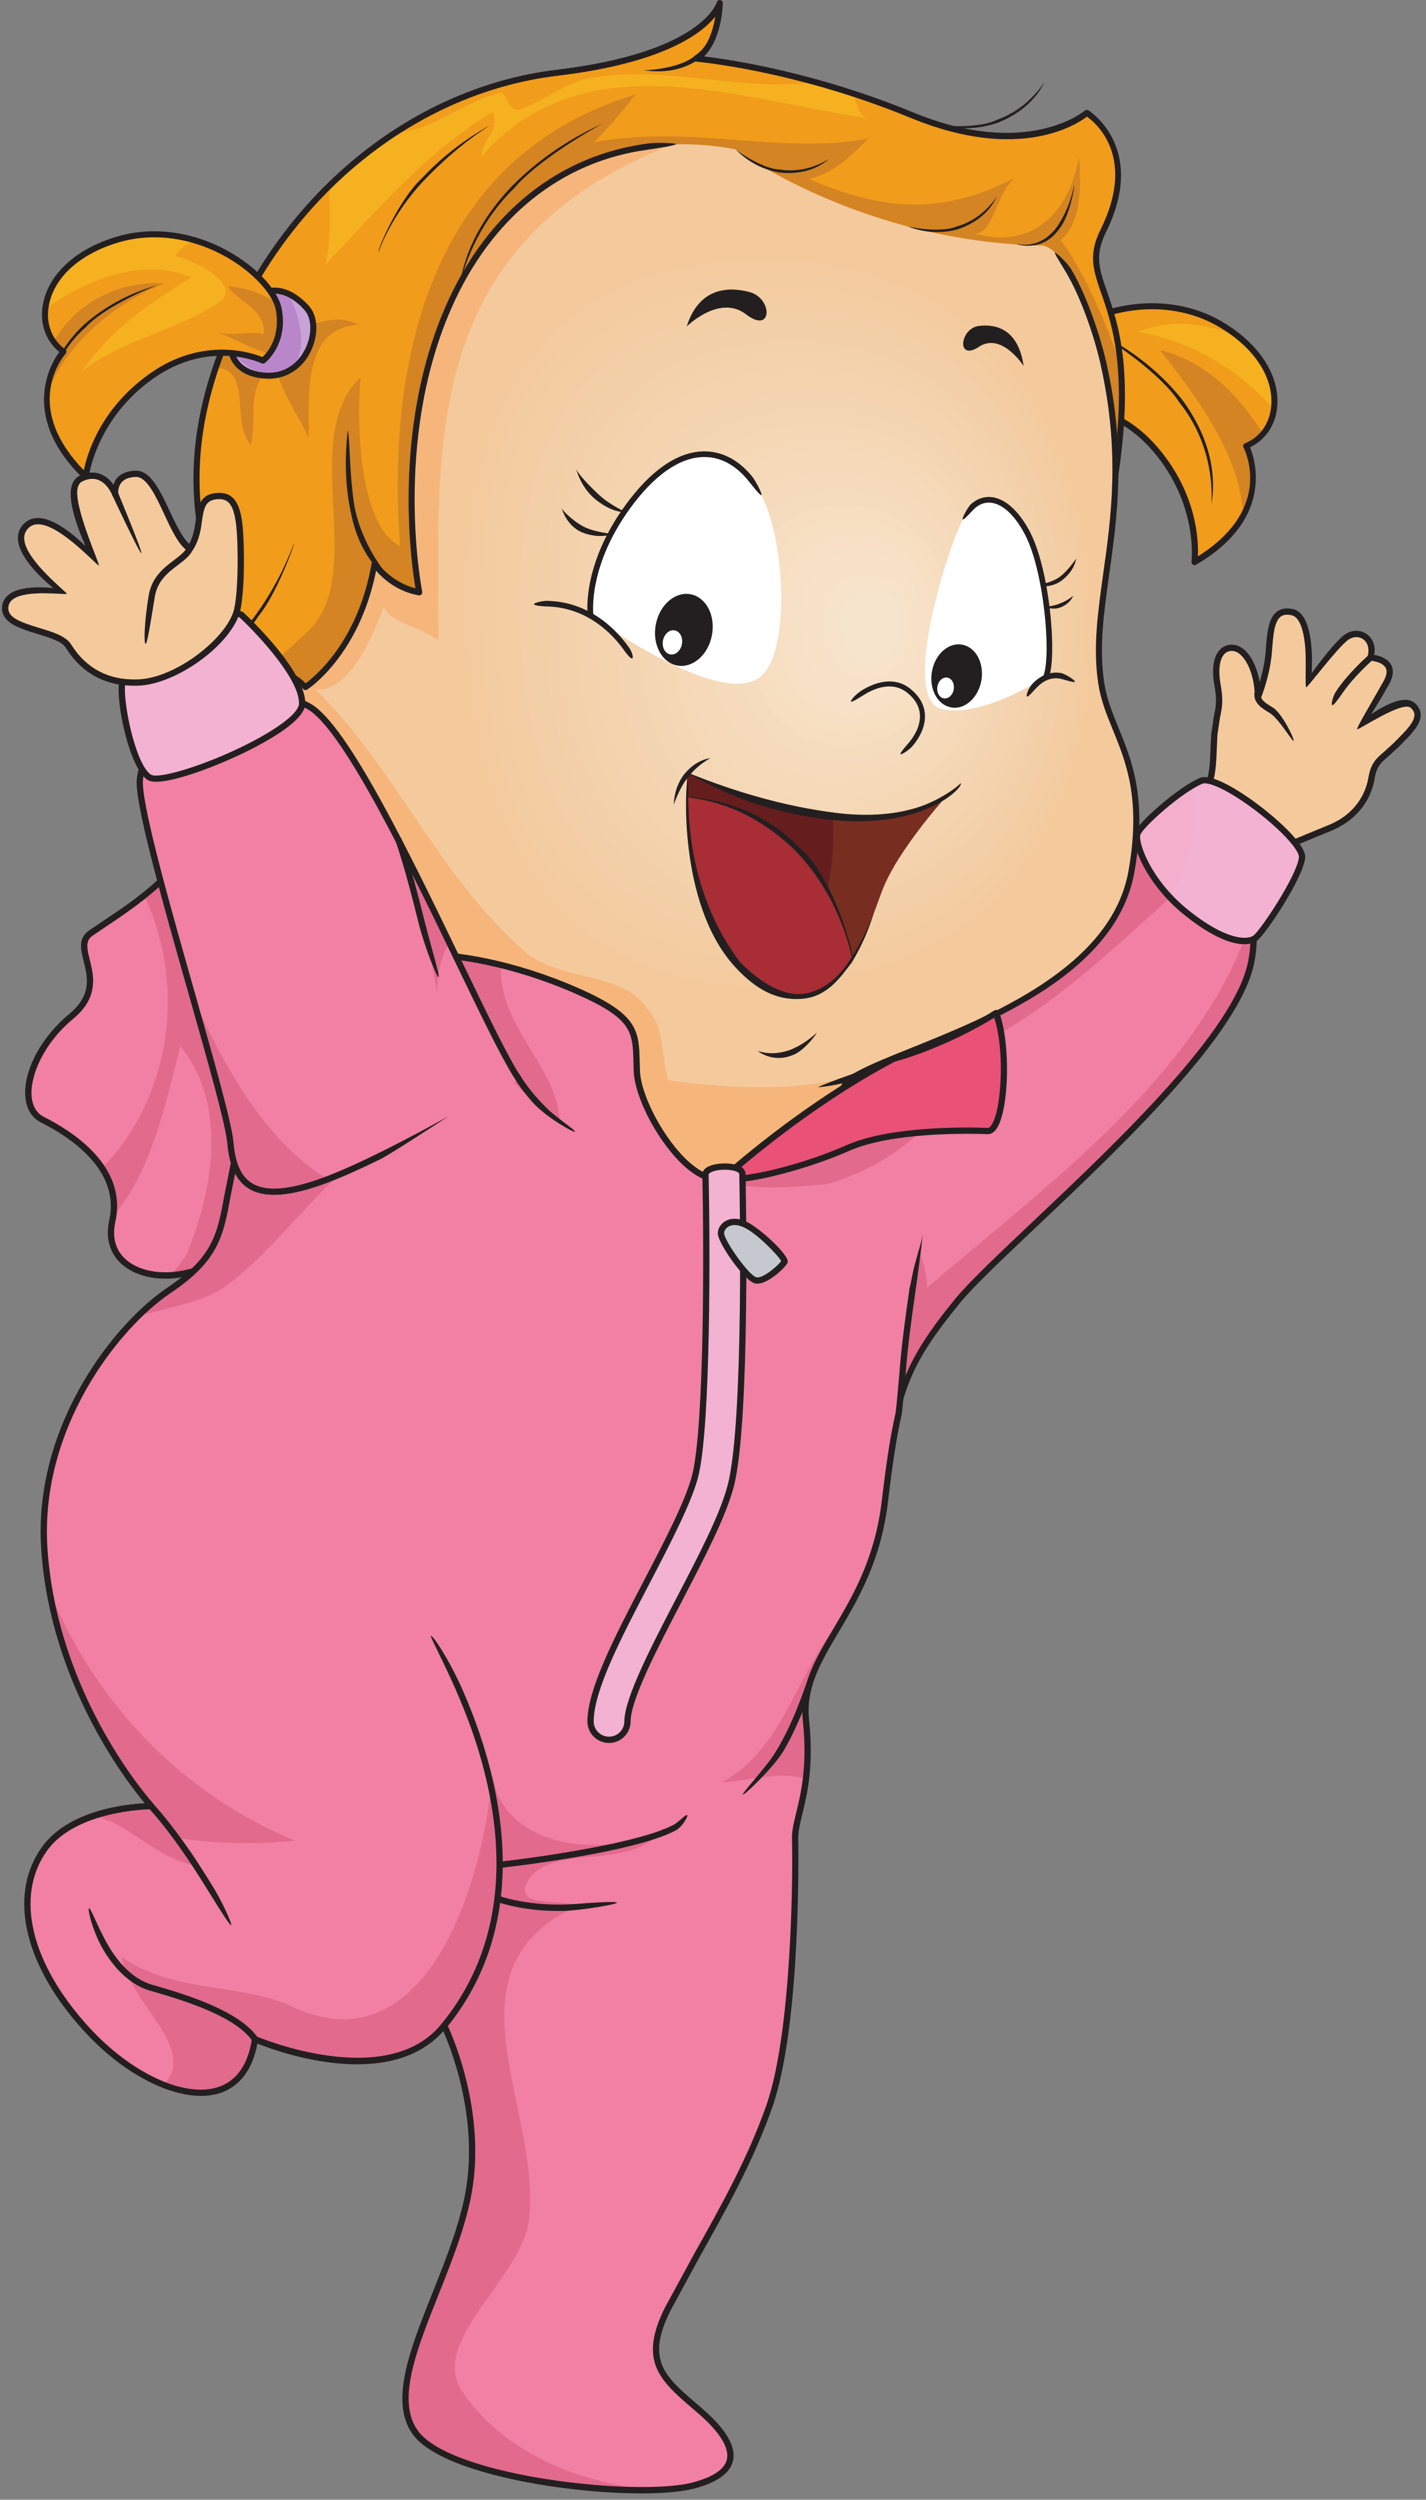 <?xml version="1.0" encoding="UTF-8"?><svg xmlns="http://www.w3.org/2000/svg" xmlns:xlink="http://www.w3.org/1999/xlink" height="622.6" preserveAspectRatio="xMidYMid meet" version="1.0" viewBox="-0.5 -0.0 355.4 622.6" width="355.4" zoomAndPan="magnify"><rect x="-0.5" y="-0.0" width="355.4" height="622.6" fill="#808080" stroke="none"/><defs><clipPath id="a"><path d="M 300 151 L 353.578 151 L 353.578 212 L 300 212 Z M 300 151"/></clipPath><clipPath id="b"><path d="M 5 236 L 230 236 L 230 621.02 L 5 621.02 Z M 5 236"/></clipPath></defs><g><g><path d="M 300.988 194.867 C 301.988 191.363 301.844 188.242 302.133 183.016 C 302.422 177.789 304.078 176.816 302.953 170.715 C 301.832 164.613 303.605 160.988 306.941 161.379 C 310.023 161.734 312.953 166.855 313.023 173.605 C 313.023 173.605 315.293 168.008 315.719 162.316 C 316.148 156.625 316.434 151.398 321.531 152.457 C 326.633 153.516 325.871 167.656 325.348 170.438 C 325.348 170.438 331.648 161.484 334.789 158.926 C 337.926 156.367 342.457 158.824 341.086 163.781 C 341.086 163.781 348.309 164.156 344.977 170.098 C 341.645 176.035 338.277 181.059 338.277 181.059 C 338.277 181.059 348.285 172.746 351.605 175.707 C 354.926 178.668 350.598 182.34 347.328 185.668 C 344.062 188.996 342.078 189.219 341.309 193.848 C 340.543 198.473 337.492 203.637 330.676 206.316 C 323.859 208.996 322.055 210.129 320.219 210.344 C 318.387 210.559 299.891 198.738 300.988 194.867" fill="#f4ca9d"/></g><g clip-path="url(#a)"><path d="M 317.746 152.336 C 315.555 153.984 315.27 157.844 314.965 161.93 L 314.941 162.258 C 314.73 165.043 314.062 167.824 313.449 169.902 C 312.57 164.805 310.062 160.953 307.035 160.602 C 305.637 160.438 304.414 160.867 303.508 161.836 C 301.902 163.551 301.43 166.758 302.184 170.855 C 302.863 174.539 302.504 176.203 302.043 178.312 L 301.355 182.973 L 301.199 186.355 C 301.07 189.672 300.977 192.062 300.238 194.656 C 299.949 195.668 300.473 196.934 301.824 198.523 C 305.867 203.281 318.199 211.367 320.312 211.121 C 321.543 210.977 322.699 210.484 325.004 209.5 L 330.961 207.047 C 337.047 204.652 341.102 199.887 342.082 193.977 C 342.598 190.879 343.613 190.012 345.469 188.434 L 347.891 186.215 L 348.828 185.273 C 351.199 182.906 353.648 180.457 353.578 177.977 C 353.547 176.914 353.059 175.957 352.125 175.125 C 349.664 172.93 344.672 175.582 341.246 177.887 C 342.488 175.906 344.078 173.297 345.66 170.48 C 346.344 169.258 346.672 168.152 346.637 167.168 C 346.617 166.586 346.473 166.047 346.199 165.555 C 345.27 163.867 343.133 163.301 341.953 163.109 C 342.02 162.676 342.129 162.223 342.117 161.836 C 342.055 159.906 341.086 158.555 340.008 157.848 C 338.273 156.715 336.031 156.902 334.293 158.32 C 332.09 160.117 328.508 164.793 326.398 167.652 C 326.473 166.371 326.516 164.816 326.461 163.164 C 326.297 158.172 325.27 152.434 321.691 151.691 C 320.082 151.355 318.758 151.574 317.746 152.336 Z M 313.746 173.898 C 313.844 173.664 316.07 168.121 316.5 162.375 L 316.523 162.047 C 316.805 158.32 317.066 154.805 318.688 153.586 C 319.332 153.098 320.211 152.98 321.375 153.223 C 323.523 153.672 324.465 157.336 324.797 161.219 C 325.105 164.898 324.703 171.016 325.047 171.156 C 325.383 171.301 332.266 161.992 335.281 159.531 C 336.48 158.551 338.004 158.406 339.152 159.156 C 340.426 159.988 340.867 161.641 340.332 163.57 C 340.27 163.801 340.312 164.043 340.449 164.234 C 340.59 164.43 340.809 164.547 341.043 164.562 C 341.855 164.605 344.113 165.008 344.832 166.312 C 345.281 167.133 345.102 168.273 344.293 169.715 C 341.016 175.555 337.469 181.379 337.758 181.637 C 338.043 181.898 349.035 174.461 351.086 176.289 C 351.691 176.832 351.996 177.398 352.016 178.02 C 352.066 179.828 349.758 182.133 347.723 184.168 L 346.773 185.121 L 344.453 187.242 C 342.531 188.879 341.145 190.059 340.539 193.719 C 340.117 196.254 338.285 202.484 330.391 205.59 L 324.391 208.062 C 322.227 208.984 321.137 209.449 320.129 209.566 C 318.539 209.453 305.703 201.418 302.406 196.73 C 301.66 195.668 301.707 195.199 301.742 195.082 C 302.527 192.312 302.629 189.84 302.762 186.418 L 302.914 183.059 L 303.57 178.645 C 304.047 176.457 304.457 174.566 303.727 170.574 C 303.07 167.023 303.406 164.23 304.648 162.906 C 305.215 162.305 305.953 162.051 306.855 162.152 C 309.402 162.449 312.176 167.129 312.242 173.613 C 312.246 173.984 312.512 174.305 312.879 174.371 C 313.242 174.441 313.609 174.246 313.746 173.898" fill="#231f20"/></g><g><path d="M 277.816 208.676 C 269.969 212.559 239.82 241.156 214.684 264.102 C 231.145 286.812 223.59 321.055 223.402 349.941 C 226.094 339.805 230.703 333.172 238.051 324.141 C 249.848 309.637 306.652 264.188 311.359 239.484 C 316.07 214.777 291.105 202.098 277.816 208.676" fill="#f180a4"/></g><g><path d="M 304.566 215.188 C 297.07 207.516 285.496 204.875 277.816 208.676 C 269.969 212.559 239.82 241.156 214.684 264.102 C 215.547 265.293 216.324 266.523 217.062 267.773 C 246.969 265.367 270.125 242.535 291.789 222.941 C 295.48 219.785 299.844 217.258 304.566 215.188" fill="#e26a8d"/></g><g><path d="M 230.57 320.707 C 230.383 314.895 228.008 309.891 225.285 304.703 C 225.434 319.715 223.496 335.496 223.402 349.941 C 226.094 339.805 230.703 333.172 238.051 324.141 C 249.848 309.637 306.652 264.188 311.359 239.484 C 312.117 235.523 312.102 231.875 311.5 228.562 C 299.484 266.93 261.062 294.621 230.57 320.707" fill="#e26a8d"/></g><g><path d="M 277.473 207.973 C 271.078 211.137 250.871 229.75 229.477 249.453 L 214.152 263.523 C 213.863 263.793 213.812 264.238 214.047 264.562 C 226.527 281.777 225.016 305.855 223.551 329.141 C 223.113 336.059 222.664 343.215 222.621 349.938 C 222.617 350.328 222.91 350.664 223.301 350.715 C 223.691 350.77 224.059 350.52 224.16 350.141 C 226.719 340.504 231.051 333.988 238.656 324.637 C 242.039 320.477 249.328 313.586 257.77 305.605 C 279.277 285.277 308.734 257.438 312.129 239.629 C 314.254 228.492 310.578 218.383 302.047 211.902 C 294.492 206.164 284.391 204.551 277.473 207.973 Z M 230.535 250.602 C 250.906 231.84 271.973 212.441 278.164 209.375 C 284.57 206.203 294.004 207.754 301.098 213.148 C 307.391 217.93 310.879 224.812 311.137 232.629 C 311.207 234.801 311.031 237.047 310.594 239.336 C 307.297 256.648 278.051 284.289 256.695 304.469 C 248.215 312.488 240.887 319.41 237.441 323.648 C 231.105 331.441 227.07 337.398 224.348 344.703 C 224.508 339.684 224.773 334.59 225.113 329.238 C 225.699 319.859 226.297 310.355 225.996 301.195 C 225.547 287.59 223.086 274.762 215.695 264.23 C 216.609 263.395 230.535 250.602 230.535 250.602" fill="#231f20"/></g><g><path d="M 298.828 194.48 C 293.312 196.898 283.848 205.406 282.996 207.582 C 282.148 209.758 285.539 219.469 294.996 227.133 C 304.457 234.801 310.301 235.223 312.395 233.617 C 314.492 232.016 323.551 218.215 324.012 213.594 C 324.473 208.977 303.367 192.488 298.828 194.48" fill="#f3b2d1"/></g><g><path d="M 296.676 195.605 C 291.148 198.867 283.742 205.672 282.996 207.582 C 282.277 209.43 284.621 216.688 291.113 223.527 C 296.023 214.68 297.871 205.125 296.676 195.605" fill="#f3afcc"/></g><g><path d="M 298.516 193.766 C 292.836 196.258 283.215 204.871 282.27 207.301 C 281.199 210.047 285.129 220.145 294.504 227.742 C 304.121 235.535 310.297 236.207 312.871 234.238 C 314.992 232.613 324.293 218.652 324.789 213.672 C 325.141 210.16 316.637 202.984 312.09 199.684 C 309.027 197.457 301.57 192.426 298.516 193.766 Z M 295.488 226.527 C 286.152 218.961 283.055 209.594 283.727 207.867 C 284.469 205.961 293.672 197.598 299.145 195.195 C 300.379 194.656 304.668 196.223 311.172 200.949 C 318.598 206.344 323.402 211.805 323.23 213.52 C 322.785 218.012 313.73 231.613 311.918 232.996 C 310.414 234.148 305.051 234.273 295.488 226.527" fill="#231f20"/></g><g><path d="M 312.141 172.707 C 311.961 175.184 313.977 176.391 315.922 177.562 C 318.203 178.934 321.469 184.582 321.898 184.523 C 322.324 184.469 319.086 177.637 316.727 176.223 C 314.723 175.016 313.598 174.266 313.699 172.82 C 313.73 172.391 313.406 172.016 312.977 171.984 C 312.547 171.953 312.172 172.277 312.141 172.707" fill="#231f20"/></g><g><path d="M 340.57 163.191 C 340.324 163.406 335.188 167.91 332.273 172.531 C 331.844 173.215 331.141 175.43 331.535 175.609 C 331.93 175.793 333.527 173.43 334.156 172.523 C 337.023 168.383 341.543 164.418 341.602 164.371 C 341.926 164.086 341.961 163.59 341.676 163.266 C 341.391 162.941 340.898 162.906 340.57 163.191" fill="#231f20"/></g><g><path d="M 261.242 101.336 C 261.242 101.336 256.938 95.867 260.457 88.051 C 263.973 80.238 285.852 70.465 303.438 80.625 C 321.023 90.777 319.855 107.188 310.082 111.094 C 310.082 111.094 318.684 127.508 297.191 140.016 C 297.191 140.016 299.148 125.551 287.422 111.883 C 275.699 98.207 261.242 101.336 261.242 101.336" fill="#f19c1b"/></g><g><path d="M 314.312 108.039 C 308.164 98.395 300.145 90.055 288.648 87.215 C 297.883 99.051 308.605 113.344 309.352 128.418 C 314.336 119.242 310.082 111.094 310.082 111.094 C 311.77 110.422 313.195 109.367 314.312 108.039" fill="#d48422"/></g><g><path d="M 308.629 84.23 C 300.48 80.418 291.367 79.148 283.32 82.68 C 296.613 85.09 308.086 91.965 316.969 101.961 C 317.738 96.562 315.379 89.875 308.629 84.23" fill="#f5b120"/></g><g><path d="M 274.406 77.477 C 267.281 79.773 261.539 83.805 259.77 87.746 C 256.105 95.883 260.465 101.562 260.648 101.801 C 260.828 102.027 261.121 102.129 261.398 102.07 C 261.539 102.043 275.574 99.219 286.852 112.367 C 298.203 125.617 296.465 139.773 296.445 139.91 C 296.414 140.199 296.543 140.48 296.777 140.637 C 297.016 140.797 297.324 140.805 297.57 140.66 C 308.711 134.184 311.938 126.582 312.418 120.664 C 312.781 116.16 311.59 112.727 311.035 111.406 C 314.906 109.547 317.449 105.836 317.828 101.199 C 317.832 101.141 317.836 101.102 317.836 101.059 C 318.395 93.242 313.148 85.367 303.809 79.969 C 295.355 75.086 284.633 74.18 274.406 77.477 Z M 259.855 93.188 C 259.977 91.734 260.352 90.109 261.145 88.359 C 262.719 84.848 268.238 81.047 274.867 78.914 C 284.695 75.734 294.969 76.602 303.062 81.273 C 311.883 86.371 316.852 93.723 316.34 100.941 C 316.332 100.988 316.332 101.02 316.328 101.07 C 315.977 105.418 313.535 108.906 309.805 110.406 C 309.605 110.473 309.453 110.637 309.383 110.836 C 309.348 110.902 309.344 110.969 309.336 111.035 C 309.324 111.176 309.352 111.316 309.414 111.453 C 309.582 111.75 311.43 115.457 311.02 120.551 C 310.594 125.805 307.672 132.539 298.047 138.566 C 298.23 134.52 297.777 122.809 287.988 111.391 C 277.352 98.973 264.289 100.121 261.594 100.52 C 261.062 99.723 259.539 97.125 259.855 93.188 Z M 297.945 140.078 C 297.945 140.078 297.945 140.102 297.941 140.109 C 297.941 140.109 297.945 140.082 297.945 140.078" fill="#231f20"/></g><g><path d="M 294.168 99.59 C 303.371 112.172 301.938 122.438 301.422 125.68 C 301.629 122.195 301.805 110.664 293.391 100.176 C 288.969 93.273 277.145 85.262 272.992 82.898 C 276.598 84.582 286.203 89.578 294.168 99.59" fill="#231f20"/></g><g><path d="M 70.586 172.027 C 70.586 172.027 52.172 183.582 41.875 164.406 C 41.875 164.406 52.121 166.402 55.129 158.559 C 58.137 150.707 39.758 129.535 53.797 90.07 C 67.832 50.609 101.055 22.586 138.371 18.117 C 175.699 13.652 178.879 0.758 178.879 0.758 C 178.879 0.758 178.723 11.18 173.047 14.602 C 173.047 14.602 197.504 16.617 226.723 28.668 C 255.953 40.715 270.367 28.117 270.367 28.117 C 270.367 28.117 284.746 36.828 274.445 57.547 C 266.895 72.766 286.672 73.098 275.734 128.258 C 270.062 156.879 91.637 243.238 70.586 172.027" fill="#f19c1b"/></g><g><path d="M 278.949 93.035 C 278.648 88.059 269.457 66.488 263.762 59.785 C 268.914 56.02 269.039 46.203 268.41 39.008 C 265.957 53.082 256.793 62.457 241.805 58.012 C 246.812 59.496 247.719 48.246 252.352 44.305 C 234.348 53.637 219.879 52.602 201.121 44.609 C 207.719 42.988 211.562 38.723 215.949 34.496 C 194.32 38.672 171.688 30.914 147.613 35.434 C 151.344 31.414 153.117 29.582 157.918 23.516 C 103.961 39.809 96.094 94.855 99.223 136.066 C 89.219 130.945 88.297 106.805 89.34 93.953 C 72.961 109.871 92.738 145.242 74.391 158.848 C 66.504 167.223 55.859 172.32 44.23 168.07 C 54.73 181.961 70.586 172.027 70.586 172.027 C 91.637 243.238 270.062 156.879 275.734 128.258 C 278.832 112.645 279.457 101.434 278.949 93.035" fill="#d48422"/></g><g><path d="M 57.633 93.641 C 60.691 98.684 57.922 105.535 61.996 110.836 C 63.738 103.738 60.43 95.402 68.012 90.824 C 69.543 97.648 73.609 102.957 76.41 109.02 C 76.641 99.406 74.562 81.691 88.734 80.887 C 82.141 77.117 75.324 82.953 69.246 81.453 C 66.082 80.676 62.918 78.219 60.238 75.246 C 57.789 79.98 55.625 84.922 53.797 90.07 C 53.598 90.629 53.414 91.188 53.223 91.738 C 54.773 91.559 56.266 91.957 57.633 93.641" fill="#d48422"/></g><g><path d="M 211.629 23.129 C 208.535 22.121 205.555 21.238 202.703 20.453 C 184.578 22.902 165.934 16.383 148.039 19.215 C 141.457 19.738 135.902 24.816 128.82 27.379 C 126.551 27.879 125.523 23.328 124.512 23.078 C 115.668 24.734 106.844 32.945 98.18 32.934 C 92.285 36.762 86.719 41.219 81.578 46.254 C 81.543 52.996 82.129 59.754 80.598 65.984 C 93.711 52.027 105.824 37.809 122.242 27.895 C 124.281 32.699 119.48 34.734 119.496 39.039 C 144.973 9.852 183.238 24.684 215.395 29.391 C 212.629 27.648 213.336 24.656 211.629 23.129" fill="#f5b120"/></g><g><path d="M 178.152 0.566 C 178.121 0.688 174.449 13.047 138.281 17.367 C 100.578 21.879 67.137 50.324 53.09 89.82 C 43.355 117.172 49.145 136.062 52.605 147.348 C 54.16 152.41 55.277 156.074 54.434 158.281 C 51.688 165.438 42.414 163.742 42.023 163.668 C 41.738 163.609 41.449 163.723 41.281 163.957 C 41.105 164.191 41.086 164.504 41.219 164.762 C 44.359 170.605 48.562 174.27 53.707 175.633 C 61.047 177.578 67.969 174.328 70.195 173.117 C 76.281 192.086 94.527 201.453 123.121 200.137 C 183.414 197.363 272.41 148.898 276.469 128.41 C 283.125 94.84 278.484 81.504 275.422 72.664 C 273.461 67.027 272.281 63.613 275.117 57.887 C 285.605 36.785 270.906 27.57 270.754 27.477 C 270.477 27.305 270.113 27.34 269.867 27.547 C 269.734 27.68 255.41 39.676 227.016 27.973 C 202.492 17.867 181.145 14.785 174.961 14.051 C 178.48 10.676 179.359 4.633 179.57 2.02 C 179.625 1.309 179.629 0.848 179.633 0.77 C 179.637 0.387 179.359 0.066 178.984 0.008 C 178.609 -0.043 178.254 0.203 178.152 0.566 Z M 55.84 158.82 C 56.031 158.316 56.141 157.762 56.188 157.156 C 56.395 154.609 55.375 151.246 54.043 146.91 C 51.695 139.258 48.27 128.055 49.48 113.047 C 50.031 106.254 51.523 98.695 54.504 90.324 C 68.367 51.359 101.324 23.309 138.457 18.867 C 164.805 15.715 174.352 8.391 177.766 4.141 C 177.246 7.359 175.953 11.973 172.648 13.965 C 172.449 14.09 172.312 14.309 172.297 14.543 C 172.289 14.621 172.293 14.703 172.316 14.773 C 172.387 15.098 172.664 15.332 172.984 15.355 C 173.234 15.375 197.68 17.508 226.441 29.363 C 253.383 40.465 267.77 31.055 270.402 29.051 C 272.078 30.242 278.184 35.266 277.367 45.348 C 277.094 48.734 276.035 52.668 273.773 57.215 C 272.652 59.473 272.113 61.414 271.965 63.254 C 271.699 66.52 272.699 69.438 274.004 73.156 C 276.289 79.762 279.48 88.941 277.973 107.574 C 277.5 113.414 276.57 120.191 274.996 128.109 C 271.012 148.238 182.844 195.887 123.059 198.637 C 94.363 199.949 76.957 190.934 71.309 171.82 C 71.234 171.59 71.066 171.414 70.852 171.324 C 70.633 171.242 70.383 171.27 70.18 171.395 C 70.102 171.445 62.164 176.332 54.09 174.18 C 49.762 173.031 46.184 169.992 43.359 165.312 C 46.5 165.531 53.383 165.219 55.84 158.82" fill="#231f20"/></g><g><path d="M 182.855 37.203 C 182.855 37.203 213.871 60.195 259.07 61.16 C 265.266 61.289 272.184 80.281 274.48 90.426 C 282.883 127.559 270.688 148.293 273.957 170.148 C 275.867 182.902 286.199 190.711 281.48 217.105 C 275.008 253.301 210.395 263.023 209.742 271.125 C 207.879 294.156 198.496 310.383 168.012 303.414 C 145.562 298.273 137.555 269.734 139.812 262.773 C 139.812 262.773 78.074 246.461 80.664 205.105 C 80.664 205.105 59.703 209.586 54.461 189.508 C 49.227 169.43 69.168 162.555 75.637 171.129 C 75.637 171.129 89.008 162.629 92.863 140.504 C 92.863 140.504 96.797 146.305 104.008 147.547 C 104.008 147.547 96.414 110.578 111.215 76.68 C 126.031 42.77 154.914 31.91 182.855 37.203" fill="#f4ca9d"/></g><g><path d="M 168.914 274.867 C 163.152 267.691 166.469 256.535 160.77 251.199 C 154.945 242.188 140.297 244.512 130.855 237.457 C 108.066 217.773 97.586 189.824 76.695 170.352 C 76.043 170.863 75.637 171.129 75.637 171.129 C 69.168 162.555 49.227 169.43 54.461 189.508 C 59.703 209.586 80.664 205.105 80.664 205.105 C 78.074 246.461 139.812 262.773 139.812 262.773 C 137.555 269.734 145.562 298.273 168.012 303.414 C 193.875 309.324 204.543 298.539 208.324 281.066 C 193.914 284.648 179.227 284.523 168.914 274.867" fill="#f6b67b"/></g><g><path d="M 95.125 151.191 C 97.484 155.422 100.609 154.504 108.828 159.484 C 108.715 111.965 103.891 60.633 167.18 35.977 C 144.605 36.789 123.258 49.113 111.215 76.68 C 96.414 110.578 104.008 147.547 104.008 147.547 C 96.797 146.305 92.863 140.504 92.863 140.504 C 89.008 162.629 75.637 171.129 75.637 171.129 C 78.703 172.137 86.488 174.742 95.125 151.191" fill="#f6b67b"/></g><g><path d="M 213.949 267.289 C 204.711 271.082 176.082 274.16 139.746 263.055 C 139.199 265.07 139.414 268.621 140.453 272.816 C 160.016 288.738 188.227 292.406 209.246 275.746 C 209.445 274.238 209.609 272.703 209.742 271.125 C 209.84 269.914 211.395 268.66 213.949 267.289" fill="#f6b67b"/></g><g><path d="M 278.242 181.199 C 276.727 177.488 275.297 173.98 274.699 170.039 C 273.391 161.285 274.574 152.824 275.949 143.043 C 277.957 128.711 280.242 112.465 275.223 90.266 C 273.895 84.406 270.617 74.121 266.617 67.289 C 265.508 65.398 262.648 62.805 262.414 62.941 C 262.203 63.066 264.117 66.004 265.258 67.957 C 268.762 73.91 272.078 83.172 273.754 90.594 C 278.711 112.523 276.453 128.629 274.461 142.832 C 273.078 152.738 271.871 161.297 273.219 170.262 C 273.836 174.379 275.301 177.973 276.852 181.773 C 280.172 189.902 283.93 199.129 280.738 216.977 C 276.449 240.965 246.23 253.105 226.238 261.141 C 215.07 265.617 209.227 268.105 208.984 271.066 C 207.836 285.273 203.922 294.641 197.016 299.703 C 190.324 304.613 180.891 305.586 168.172 302.676 C 156.805 300.074 149.898 291.566 146.109 284.883 C 140.848 275.609 139.488 266.223 140.523 263.008 C 140.59 262.812 140.57 262.598 140.473 262.418 C 140.371 262.23 140.207 262.105 140.008 262.047 C 139.387 261.887 78.891 245.414 81.41 205.148 C 81.426 204.918 81.332 204.684 81.16 204.531 C 80.977 204.379 80.734 204.316 80.508 204.367 C 79.676 204.543 60.184 208.457 55.195 189.32 C 52.402 178.625 57.004 172.105 62.242 169.562 C 67.023 167.25 72.406 168.098 75.035 171.582 C 75.27 171.895 75.707 171.973 76.043 171.766 C 76.586 171.418 89.027 163.148 93.234 142.16 C 94.855 144.008 98.449 147.355 103.875 148.285 C 104.113 148.332 104.367 148.242 104.539 148.07 C 104.711 147.891 104.785 147.641 104.734 147.398 C 104.656 147.027 97.363 110.266 111.906 76.98 C 121.906 54.078 139.477 40.195 160.859 37.297 C 163.398 36.953 168.234 36.148 168.02 35.867 C 167.859 35.652 163.297 35.449 161.234 35.711 C 139.07 38.492 120.859 52.734 110.523 76.379 C 105.148 88.699 102.719 101.477 101.805 112.758 C 100.453 129.43 102.406 142.742 103.051 146.527 C 96.961 144.996 93.52 140.133 93.48 140.078 C 93.305 139.828 93.008 139.699 92.699 139.766 C 92.398 139.832 92.172 140.07 92.109 140.371 C 88.703 160.008 77.656 168.746 75.652 170.191 C 72.457 166.633 66.746 165.715 61.59 168.215 C 55.809 171.008 50.719 178.129 53.734 189.699 C 58.496 207.945 75.949 206.543 79.945 205.98 C 78.418 244.648 132.734 261.523 138.953 263.316 C 138.875 263.695 138.781 264.031 138.746 264.484 C 138.363 269.227 140.324 277.738 144.805 285.637 C 148.742 292.574 155.934 301.414 167.844 304.145 C 181.008 307.148 190.84 306.094 197.91 300.922 C 205.191 295.582 209.305 285.855 210.492 271.188 C 210.664 269.016 218.504 265.871 226.801 262.531 C 247.102 254.375 277.785 242.051 282.219 217.246 C 285.484 198.961 281.641 189.523 278.242 181.199" fill="#231f20"/></g><g><path d="M 116.305 253.078 C 116.305 253.074 116.309 253.07 116.312 253.062 C 116.309 253.07 116.305 253.074 116.305 253.078" fill="#231f20"/></g><g><path d="M 272.211 154.402 C 273.75 218.043 235.969 246.055 190.094 247.164 C 144.176 248.332 115.188 217.387 113.598 153.766 C 112.062 90.121 141.504 64.098 187.395 62.973 C 233.312 61.805 270.645 90.801 272.211 154.402" fill="#f4ca9d"/></g><g><path d="M 271.23 154.414 C 272.738 216.875 235.66 244.414 190.641 245.504 C 145.57 246.648 117.102 216.238 115.543 153.801 C 114.035 91.332 142.945 65.781 187.984 64.68 C 233.051 63.531 269.691 91.988 271.23 154.414" fill="#f4cb9f"/></g><g><path d="M 270.25 154.422 C 271.73 215.703 235.355 242.773 191.184 243.84 C 146.965 244.965 119.016 215.09 117.484 153.828 C 116.008 92.539 144.387 67.465 188.574 66.383 C 232.789 65.258 268.742 93.18 270.25 154.422" fill="#f4cb9f"/></g><g><path d="M 269.27 154.434 C 270.723 214.535 235.051 241.129 191.727 242.18 C 148.355 243.281 120.93 213.945 119.43 153.859 C 117.977 93.75 145.828 69.148 189.164 68.086 C 232.527 66.984 267.789 94.367 269.27 154.434" fill="#f4cca1"/></g><g><path d="M 268.285 154.445 C 269.711 213.367 234.742 239.488 192.27 240.516 C 149.754 241.598 122.844 212.797 121.371 153.891 C 119.949 94.961 147.266 70.832 189.754 69.789 C 232.27 68.711 266.836 95.555 268.285 154.445" fill="#f4cca1"/></g><g><path d="M 267.305 154.453 C 268.703 212.199 234.438 237.848 192.812 238.855 C 151.145 239.914 124.758 211.648 123.312 153.922 C 121.922 96.172 148.707 72.516 190.344 71.496 C 232.008 70.438 265.887 96.746 267.305 154.453" fill="#f4cda3"/></g><g><path d="M 266.324 154.465 C 267.691 211.031 234.133 236.207 193.355 237.191 C 152.539 238.23 126.672 210.5 125.258 153.953 C 123.891 97.383 150.148 74.195 190.934 73.199 C 231.746 72.16 264.934 97.934 266.324 154.465" fill="#f4cda3"/></g><g><path d="M 265.344 154.477 C 266.684 209.859 233.824 234.562 193.898 235.531 C 153.934 236.547 128.582 209.355 127.199 153.984 C 125.863 98.594 151.59 75.883 191.523 74.902 C 231.488 73.887 263.98 99.121 265.344 154.477" fill="#f3cea5"/></g><g><path d="M 264.363 154.484 C 265.672 208.691 233.52 232.922 194.441 233.867 C 155.328 234.859 130.496 208.207 129.145 154.016 C 127.836 99.805 153.027 77.562 192.113 76.609 C 231.227 75.613 263.027 100.312 264.363 154.484" fill="#f3cea6"/></g><g><path d="M 263.383 154.496 C 264.664 207.523 233.215 231.281 194.988 232.203 C 156.723 233.18 132.41 207.059 131.086 154.047 C 129.809 101.016 154.469 79.246 192.707 78.312 C 230.965 77.34 262.074 101.5 263.383 154.496" fill="#f3cfa6"/></g><g><path d="M 262.398 154.508 C 263.652 206.355 232.906 229.641 195.531 230.543 C 158.117 231.492 134.324 205.91 133.027 154.078 C 131.777 102.223 155.91 80.93 193.297 80.016 C 230.707 79.066 261.125 102.688 262.398 154.508" fill="#f3cfa8"/></g><g><path d="M 261.418 154.516 C 262.645 205.188 232.602 227.996 196.074 228.883 C 159.512 229.812 136.238 204.762 134.973 154.109 C 133.75 103.434 157.352 82.613 193.887 81.723 C 230.445 80.789 260.172 103.879 261.418 154.516" fill="#f3d0a8"/></g><g><path d="M 260.438 154.527 C 261.633 204.02 232.293 226.355 196.617 227.219 C 160.906 228.129 138.152 203.613 136.914 154.141 C 135.723 104.645 158.789 84.297 194.477 83.426 C 230.184 82.516 259.219 105.066 260.438 154.527" fill="#f3d0a9"/></g><g><path d="M 259.457 154.535 C 260.625 202.848 231.988 224.715 197.16 225.559 C 162.301 226.441 140.066 202.469 138.859 154.172 C 137.691 105.855 160.23 85.98 195.066 85.129 C 229.926 84.242 258.27 106.254 259.457 154.535" fill="#f3d1aa"/></g><g><path d="M 258.477 154.547 C 259.613 201.68 231.684 223.074 197.703 223.895 C 163.695 224.762 141.98 201.32 140.801 154.203 C 139.664 107.066 161.672 87.664 195.656 86.832 C 229.664 85.969 257.316 107.441 258.477 154.547" fill="#f3d1ab"/></g><g><path d="M 257.492 154.559 C 258.605 200.512 231.375 221.43 198.246 222.23 C 165.09 223.074 143.895 200.172 142.742 154.234 C 141.637 108.277 163.113 89.348 196.246 88.539 C 229.402 87.695 256.363 108.633 257.492 154.559" fill="#f3d2ac"/></g><g><path d="M 256.516 154.566 C 257.598 199.344 231.07 219.789 198.793 220.57 C 166.484 221.395 145.809 199.023 144.688 154.266 C 143.609 109.484 164.551 91.031 196.84 90.242 C 229.145 89.422 255.41 109.82 256.516 154.566" fill="#f3d2ad"/></g><g><path d="M 255.531 154.578 C 256.586 198.176 230.762 218.148 199.336 218.906 C 167.879 219.711 147.723 197.879 146.629 154.297 C 145.578 110.695 165.992 92.715 197.43 91.945 C 228.883 91.148 254.461 111.008 255.531 154.578" fill="#f4d3ae"/></g><g><path d="M 254.551 154.59 C 255.574 197.008 230.457 216.508 199.879 217.246 C 169.273 218.023 149.633 196.73 148.574 154.328 C 147.551 111.906 167.434 94.398 198.02 93.652 C 228.621 92.871 253.508 112.199 254.551 154.59" fill="#f4d3af"/></g><g><path d="M 253.57 154.598 C 254.566 195.836 230.148 214.863 200.422 215.582 C 170.668 216.344 151.547 195.582 150.516 154.359 C 149.523 113.117 168.871 96.082 198.609 95.355 C 228.359 94.598 252.555 113.387 253.57 154.598" fill="#f4d4af"/></g><g><path d="M 252.59 154.609 C 253.559 194.668 229.844 213.223 200.969 213.922 C 172.062 214.656 153.461 194.434 152.461 154.387 C 151.492 114.328 170.312 97.766 199.199 97.059 C 228.102 96.324 251.605 114.574 252.59 154.609" fill="#f4d4b1"/></g><g><path d="M 251.605 154.621 C 252.547 193.5 229.539 211.582 201.512 212.258 C 173.457 212.977 155.375 193.285 154.402 154.422 C 153.465 115.539 171.754 99.449 199.789 98.766 C 227.84 98.051 250.652 115.766 251.605 154.621" fill="#f4d5b1"/></g><g><path d="M 250.625 154.629 C 251.539 192.332 229.23 209.941 202.055 210.598 C 174.852 211.289 157.289 192.141 156.344 154.449 C 155.438 116.746 173.195 101.133 200.379 100.469 C 227.578 99.777 249.699 116.953 250.625 154.629" fill="#f4d5b2"/></g><g><path d="M 249.645 154.641 C 250.527 191.164 228.926 208.297 202.598 208.934 C 176.246 209.605 159.203 190.992 158.289 154.48 C 157.41 117.957 174.637 102.816 200.973 102.172 C 227.32 101.504 248.746 118.141 249.645 154.641" fill="#f5d6b3"/></g><g><path d="M 248.664 154.652 C 249.52 189.992 228.617 206.656 203.141 207.273 C 177.641 207.922 161.117 189.844 160.23 154.512 C 159.379 119.168 176.074 104.5 201.562 103.875 C 227.059 103.23 247.797 119.332 248.664 154.652" fill="#f5d6b4"/></g><g><path d="M 247.684 154.66 C 248.508 188.824 228.312 205.016 203.684 205.609 C 179.031 206.238 163.031 188.695 162.176 154.543 C 161.352 120.379 177.516 106.184 202.152 105.582 C 226.801 104.953 246.844 120.52 247.684 154.66" fill="#f5d7b5"/></g><g><path d="M 246.699 154.672 C 247.5 187.656 228.008 203.375 204.227 203.949 C 180.43 204.555 164.945 187.547 164.117 154.574 C 163.324 121.59 178.957 107.867 202.742 107.285 C 226.539 106.68 245.891 121.707 246.699 154.672" fill="#f5d7b6"/></g><g><path d="M 245.723 154.684 C 246.488 186.488 227.699 201.73 204.77 202.285 C 181.82 202.871 166.859 186.402 166.059 154.605 C 165.297 122.801 180.395 109.551 203.332 108.988 C 226.277 108.406 244.938 122.895 245.723 154.684" fill="#f5d8b6"/></g><g><path d="M 244.738 154.691 C 245.48 185.32 227.395 200.09 205.316 200.625 C 183.219 201.188 168.77 185.254 168.004 154.637 C 167.266 124.012 181.836 111.234 203.922 110.695 C 226.016 110.133 243.984 124.086 244.738 154.691" fill="#f5d8b7"/></g><g><path d="M 243.758 154.703 C 244.473 184.148 227.09 198.449 205.859 198.961 C 184.609 199.504 170.688 184.105 169.945 154.668 C 169.238 125.223 183.277 112.914 204.512 112.398 C 225.758 111.859 243.035 125.273 243.758 154.703" fill="#f5d9b8"/></g><g><path d="M 242.777 154.715 C 243.461 182.98 226.781 196.809 206.402 197.301 C 186.004 197.82 172.598 182.957 171.891 154.699 C 171.211 126.43 184.719 114.602 205.102 114.102 C 225.496 113.586 242.082 126.465 242.777 154.715" fill="#f5d9b9"/></g><g><path d="M 241.797 154.723 C 242.449 181.812 226.477 195.164 206.945 195.637 C 187.398 196.137 174.512 181.812 173.832 154.73 C 173.184 127.641 186.156 116.281 205.691 115.809 C 225.234 115.312 241.129 127.652 241.797 154.723" fill="#f5daba"/></g><g><path d="M 240.812 154.734 C 241.441 180.645 226.168 193.523 207.488 193.977 C 188.793 194.453 176.426 180.664 175.773 154.762 C 175.152 128.852 187.598 117.965 206.281 117.512 C 224.977 117.035 240.18 128.84 240.812 154.734" fill="#f5dabb"/></g><g><path d="M 239.832 154.742 C 240.434 179.477 225.863 191.883 208.031 192.312 C 190.188 192.77 178.34 179.516 177.719 154.793 C 177.125 130.062 189.039 119.648 206.875 119.215 C 224.715 118.762 239.227 130.027 239.832 154.742" fill="#f5dbbc"/></g><g><path d="M 238.852 154.754 C 239.422 178.309 225.559 190.242 208.578 190.648 C 191.582 191.086 180.254 178.367 179.66 154.824 C 179.098 131.273 190.48 121.332 207.465 120.918 C 224.453 120.488 238.273 131.219 238.852 154.754" fill="#f5dbbd"/></g><g><path d="M 237.871 154.766 C 238.41 177.137 225.25 188.598 209.121 188.988 C 192.977 189.402 182.168 177.219 181.605 154.855 C 181.066 132.48 191.922 123.016 208.055 122.625 C 224.191 122.215 237.32 132.406 237.871 154.766" fill="#f5dcbd"/></g><g><path d="M 236.891 154.773 C 237.402 175.969 224.945 186.957 209.664 187.324 C 194.371 187.719 184.082 176.07 183.547 154.887 C 183.039 133.691 193.359 124.699 208.645 124.328 C 223.934 123.941 236.367 133.594 236.891 154.773" fill="#f5dcbe"/></g><g><path d="M 235.91 154.785 C 236.395 174.801 224.637 185.316 210.207 185.664 C 195.766 186.035 185.996 174.926 185.488 154.918 C 185.012 134.902 194.801 126.383 209.234 126.031 C 223.672 125.664 235.418 134.785 235.91 154.785" fill="#f7dec0"/></g><g><path d="M 234.93 154.797 C 235.383 173.633 224.332 183.676 210.75 184.004 C 197.16 184.352 187.91 173.777 187.434 154.949 C 186.98 136.113 196.242 128.066 209.824 127.738 C 223.41 127.391 234.465 135.973 234.93 154.797" fill="#f7dec1"/></g><g><path d="M 233.945 154.809 C 234.375 172.465 224.023 182.031 211.297 182.34 C 198.555 182.668 189.82 172.629 189.375 154.98 C 188.953 137.324 197.684 129.75 210.414 129.441 C 223.152 129.117 233.516 137.16 233.945 154.809" fill="#f7dfc2"/></g><g><path d="M 232.965 154.816 C 233.363 171.297 223.719 180.391 211.84 180.676 C 199.949 180.984 191.734 171.48 191.316 155.008 C 190.926 138.535 199.121 131.434 211.008 131.145 C 222.891 130.844 232.562 138.352 232.965 154.816" fill="#f7dfc3"/></g><g><path d="M 231.984 154.828 C 232.355 170.125 223.414 178.75 212.383 179.016 C 201.344 179.301 193.648 170.336 193.262 155.039 C 192.898 139.746 200.562 133.117 211.598 132.852 C 222.633 132.57 231.609 139.539 231.984 154.828" fill="#f7e0c4"/></g><g><path d="M 231.004 154.836 C 231.344 168.957 223.105 177.109 212.926 177.352 C 202.738 177.617 195.562 169.188 195.203 155.07 C 194.867 140.953 202.004 134.801 212.188 134.555 C 222.371 134.297 230.656 140.727 231.004 154.836" fill="#f7e0c5"/></g><g><path d="M 230.02 154.848 C 230.336 167.789 222.801 175.465 213.469 175.691 C 204.133 175.934 197.477 168.039 197.148 155.102 C 196.84 142.164 203.441 136.484 212.777 136.258 C 222.109 136.023 229.703 141.914 230.02 154.848" fill="#f7e1c6"/></g><g><path d="M 229.039 154.859 C 229.324 166.621 222.492 173.824 214.012 174.027 C 205.527 174.25 199.391 166.891 199.09 155.133 C 198.812 143.375 204.883 138.168 213.367 137.961 C 221.852 137.746 228.754 143.105 229.039 154.859" fill="#f7e1c7"/></g><g><path d="M 228.059 154.867 C 228.316 165.453 222.188 172.184 214.555 172.367 C 206.922 172.566 201.305 165.742 201.035 155.164 C 200.781 144.586 206.324 139.852 213.957 139.664 C 221.59 139.473 227.801 144.293 228.059 154.867" fill="#f7e2c8"/></g><g><path d="M 227.078 154.879 C 227.309 164.281 221.883 170.539 215.102 170.703 C 208.316 170.883 203.219 164.598 202.977 155.195 C 202.754 145.797 207.766 141.535 214.547 141.371 C 221.328 141.199 226.848 145.48 227.078 154.879" fill="#f7e2c9"/></g><g><path d="M 226.098 154.891 C 226.297 163.113 221.574 168.898 215.645 169.043 C 209.711 169.199 205.133 163.449 204.922 155.227 C 204.727 147.008 209.203 143.219 215.141 143.074 C 221.066 142.926 225.895 146.672 226.098 154.891" fill="#f7e3c9"/></g><g><path d="M 225.117 154.898 C 225.285 161.945 221.27 167.258 216.188 167.379 C 211.105 167.516 207.047 162.301 206.863 155.258 C 206.699 148.215 210.645 144.902 215.73 144.781 C 220.809 144.652 224.945 147.859 225.117 154.898" fill="#f7e3cb"/></g><g><path d="M 224.137 154.91 C 224.277 160.777 220.965 165.617 216.73 165.719 C 212.496 165.832 208.961 161.152 208.805 155.289 C 208.672 149.426 212.086 146.586 216.32 146.484 C 220.547 146.379 223.992 149.047 224.137 154.91" fill="#f7e4cc"/></g><g><path d="M 61.875 75.297 C 66.418 70.438 71.91 72.145 76 76.773 C 80.086 81.402 76.145 94.117 65.816 93.578 C 55.48 93.043 54.219 83.469 61.875 75.297" fill="#c8a3d7"/></g><g><path d="M 69.484 92.887 C 77.742 90.184 74.102 77.984 71.355 73.184 C 68.227 71.762 64.844 72.113 61.875 75.297 C 58.152 79.27 56.543 83.574 57.055 87.008 C 59.465 90.758 64.785 94.578 69.484 92.887" fill="#b987c9"/></g><g><path d="M 68.023 71.625 C 65.574 71.586 63.316 72.652 61.32 74.781 C 58.27 78.047 56.504 81.645 56.238 84.902 C 56.121 86.363 56.309 87.742 56.809 88.988 C 58.102 92.195 61.285 94.094 65.777 94.32 C 70.59 94.574 74.777 92.02 76.969 87.48 C 78.941 83.391 78.773 78.777 76.559 76.273 C 73.949 73.316 70.922 71.668 68.023 71.625 Z M 58.203 88.43 C 56.797 84.93 58.406 80.094 62.414 75.812 C 64.113 74.004 65.988 73.102 68 73.129 C 70.469 73.172 73.105 74.629 75.43 77.273 C 77.234 79.301 77.305 83.32 75.613 86.828 C 74.691 88.734 71.895 93.137 65.848 92.82 C 61.98 92.625 59.266 91.066 58.203 88.43 Z M 61.32 74.781 L 61.32 74.781" fill="#231f20"/></g><g><path d="M 87.703 125.258 C 86.484 116.473 86.82 110.637 86.176 107.102 C 85.875 109.941 84.875 118.391 87.047 128.145 C 89.477 139.871 96.223 144.395 98.473 145.684 C 96.219 144.121 89.336 135.566 87.703 125.258" fill="#231f20"/></g><g><path d="M 63.387 152.918 C 69.848 144.016 72.715 135.285 72.777 135.359 C 73.004 135.402 68.449 147.93 63.988 153.359 C 57.648 163.27 47.332 164.367 47.59 164.074 C 47.281 163.965 55.824 163.742 63.387 152.918" fill="#231f20"/></g><g><path d="M 65.051 89.82 C 65.051 89.82 70.531 85.543 68.996 77.109 C 67.453 68.676 48.547 53.949 29.043 59.602 C 9.535 65.246 6.742 81.457 15.285 87.586 C 15.285 87.586 3.008 101.469 20.867 118.754 C 20.867 118.754 22.445 104.25 37.105 93.781 C 51.762 83.316 65.051 89.82 65.051 89.82" fill="#f19c1b"/></g><g><path d="M 40.402 70.625 C 29.23 69.766 18.086 75.609 12.859 85.172 C 13.531 86.09 14.332 86.902 15.285 87.586 C 15.285 87.586 11.711 91.645 11.23 98.105 C 16.016 85.359 28.266 75.445 40.402 70.625" fill="#d48422"/></g><g><path d="M 47.238 69.086 C 37.117 75.195 26.77 82.305 19.965 92.449 C 30.566 84.316 43.977 82.258 54.34 75.141 C 59.641 71.082 49.246 65.285 43.164 63.785 C 44.41 61.824 46.125 60.648 48.035 59.852 C 42.215 58.113 35.66 57.68 29.043 59.602 C 17.191 63.031 11.512 70.359 10.801 76.965 C 21.137 69.672 34.602 63.984 47.238 69.086" fill="#f5b120"/></g><g><path d="M 68.996 77.109 C 68.891 76.57 68.719 76.008 68.488 75.426 C 64.684 73.086 60.684 71.527 56.352 71.336 C 58.637 75.129 65.727 76.875 65.242 83.215 C 61.633 82.32 57.418 83.836 53.852 82.75 C 57.898 84.441 62.234 86.848 66.652 88.09 C 68.125 86.113 69.973 82.441 68.996 77.109" fill="#d48422"/></g><g><path d="M 28.832 58.875 C 18.473 61.875 11.5 68.27 10.168 75.984 C 10.09 76.418 10.035 76.859 10 77.289 C 9.664 81.441 11.25 85.18 14.281 87.672 C 13.367 88.91 10.973 92.543 10.535 97.93 C 10.074 103.629 11.906 111.125 20.352 119.297 C 20.559 119.492 20.859 119.559 21.133 119.461 C 21.395 119.359 21.586 119.121 21.621 118.832 C 21.637 118.688 23.348 104.523 37.539 94.395 C 51.637 84.332 64.586 90.422 64.719 90.496 C 64.98 90.617 65.285 90.582 65.508 90.41 C 65.75 90.227 71.336 85.75 69.727 76.98 C 68.957 72.727 64.34 67.438 57.977 63.496 C 48.844 57.848 38.215 56.156 28.832 58.875 Z M 11.941 97.996 C 12.418 92.109 15.598 88.379 15.852 88.09 C 15.957 87.969 16.023 87.812 16.039 87.648 C 16.039 87.602 16.039 87.559 16.031 87.508 C 16.008 87.297 15.895 87.105 15.723 86.977 C 12.715 84.824 11.184 81.305 11.5 77.398 C 11.531 77.012 11.578 76.629 11.652 76.238 C 12.875 69.105 19.457 63.152 29.254 60.316 C 38.23 57.727 48.41 59.348 57.184 64.777 C 63.109 68.441 67.559 73.453 68.254 77.242 C 68.516 78.688 68.562 80.004 68.465 81.184 C 68.094 85.77 65.648 88.266 64.895 88.938 C 62.543 87.965 50.113 83.566 36.668 93.172 C 24.398 101.934 21.184 113.211 20.395 117.148 C 13.195 109.727 11.531 103.062 11.941 97.996" fill="#231f20"/></g><g><path d="M 20.27 81.012 C 11.59 89.387 11.32 97.406 11.289 99.953 C 11.598 97.262 12.984 88.453 20.785 81.57 C 25.074 76.891 35.141 72.336 38.621 71.078 C 35.648 71.891 27.656 74.434 20.27 81.012" fill="#231f20"/></g><g><path d="M 11.191 100.766 C 11.289 100.871 11.281 100.566 11.289 99.953 C 11.23 100.512 11.207 100.812 11.191 100.766" fill="#231f20"/></g><g><path d="M 105.16 44.953 C 97.031 53.512 93.711 62.812 93.914 62.82 C 93.242 62.617 99.016 49.527 104.605 44.445 C 112.691 35.695 121.539 31.371 121.41 31.277 C 121.578 31.457 114.609 35.074 105.16 44.953" fill="#231f20"/></g><g><path d="M 178.496 2.402 C 178.371 3.996 178.113 10.074 172.559 13.977 C 169.43 16.715 162.23 17.48 159.953 17.508 C 161.883 17.715 167.531 18.625 173.102 15.125 C 179.445 10.039 178.609 3.957 178.496 2.402" fill="#231f20"/></g><g><path d="M 178.52 2.23 C 178.406 2.133 178.395 2.289 178.438 2.621 C 178.461 2.332 178.477 2.176 178.52 2.23" fill="#231f20"/></g><g><path d="M 248.184 29.762 C 244.176 31.801 236.426 31.543 233.77 31.152 C 235.953 31.73 241.809 32.883 248.449 30.465 C 256.789 27.02 259.184 21.605 259.871 20.391 C 258.969 21.617 255.332 27.176 248.184 29.762" fill="#231f20"/></g><g><path d="M 232.848 30.891 C 232.828 30.969 233.172 31.066 233.77 31.152 C 233.152 30.988 232.816 30.871 232.848 30.891" fill="#231f20"/></g><g><path d="M 237.91 56.414 C 234.355 57.902 227.703 56.922 225.684 56.375 C 227.348 57.043 232.223 58.723 238.113 57.137 C 245.391 54.719 247.367 50.031 247.926 49.016 C 247.18 50.016 244.059 54.711 237.91 56.414" fill="#231f20"/></g><g><path d="M 193.902 42.238 C 190.051 42.129 184.406 38.484 182.785 37.148 C 184.02 38.449 187.773 41.988 193.797 42.977 C 201.418 43.777 205.156 40.324 206.086 39.629 C 204.98 40.23 200.211 43.23 193.902 42.238" fill="#231f20"/></g><g><path d="M 262.801 56.684 C 266.402 51.578 267.121 46.188 267.215 46.273 C 267.371 46.242 266.145 53.93 263.398 57.129 C 259.207 63.094 252.602 60.73 253.039 60.867 C 252.688 60.465 258.148 62.723 262.801 56.684" fill="#231f20"/></g><g><path d="M 81.59 203.91 C 85.289 201.969 85.969 198.035 85.969 198.164 C 86.316 198.117 84.914 203.789 81.918 204.871 C 77.723 206.754 74.184 204.754 74.262 204.945 C 74.195 204.715 77.199 205.723 81.59 203.91" fill="#231f20"/></g><g><path d="M 127.137 46.309 C 116.375 57.527 114.605 67.594 114.109 70.906 C 114.922 67.375 118.012 56.281 127.68 46.832 C 132.996 40.527 145.246 33.109 149.754 30.793 C 145.898 32.477 136.113 37.242 127.137 46.309" fill="#231f20"/></g><g><path d="M 211.77 267.555 C 207.461 269.031 203.383 270.691 203.434 270.75 C 203.344 270.906 209.598 270.168 212.496 268.809 C 213.277 268.512 213.922 268.133 214.492 267.727 C 214.18 267.367 213.867 267.012 213.602 266.66 C 213.055 266.977 212.457 267.277 211.77 267.555" fill="#231f20"/></g><g><path d="M 141.781 262.57 C 146.266 263.355 150.555 264.352 150.512 264.422 C 150.633 264.555 144.336 264.816 141.254 263.926 C 140.445 263.758 139.758 263.48 139.113 263.168 C 139.379 262.766 139.633 262.371 139.824 261.977 C 140.414 262.195 141.062 262.402 141.781 262.57" fill="#231f20"/></g><g><path d="M 196.445 261.492 C 191.359 263.277 188.395 261.559 188.43 261.895 C 188.301 261.676 191.867 264.754 196.727 262.914 C 199.812 262.023 203.199 257.285 203.023 257.238 C 203.02 257.16 200.66 259.754 196.445 261.492" fill="#231f20"/></g><g><path d="M 214.641 171.734 C 212.852 172.766 211.367 174.48 211.613 174.734 C 211.844 174.984 213.574 173.797 215.191 172.844 C 217.859 171.266 222.07 169.711 225.59 172.52 C 227.68 174.188 228.754 176.16 228.781 178.359 C 228.805 180.453 227.852 182.738 226.152 184.805 C 225.527 185.559 223.715 187.566 223.934 187.828 C 224.156 188.094 226.203 186.652 226.789 185.965 C 228.883 183.582 230.059 180.859 230.023 178.352 C 230.004 175.754 228.766 173.457 226.363 171.543 C 222.324 168.316 217.617 170 214.641 171.734" fill="#231f20"/></g><g><path d="M 170.652 81.305 C 170.652 81.305 178.824 73.199 185.434 78.289 C 192.043 83.391 192.195 74.273 186.219 72.711 C 180.23 71.16 173.535 72.188 170.652 81.305" fill="#231f20"/></g><g><path d="M 254.617 91.152 C 254.617 91.152 249.156 82.637 243.484 86.375 C 237.82 90.105 238.684 81.781 243.48 81.18 C 248.281 80.594 253.367 82.449 254.617 91.152" fill="#231f20"/></g><g><path d="M 239.805 128.77 C 243.984 121.711 250.766 123.551 255.598 132.859 C 260.438 142.16 262.207 163.133 260.258 168.426 C 260.258 168.426 244.598 178.934 234.18 176.59 C 223.766 174.246 235.797 135.57 239.805 128.77" fill="#fff"/></g><g><path d="M 244.098 169.406 C 243.371 173.73 240.027 176.777 236.617 176.207 C 233.195 175.633 231.023 171.664 231.75 167.344 C 232.469 163.023 235.82 159.977 239.23 160.551 C 242.645 161.117 244.816 165.082 244.098 169.406" fill="#231f20"/></g><g><path d="M 237.199 171.695 C 236.961 173.125 235.855 174.129 234.73 173.938 C 233.602 173.746 232.883 172.445 233.117 171.012 C 233.355 169.578 234.465 168.578 235.59 168.766 C 236.723 168.957 237.438 170.262 237.199 171.695" fill="#fff"/></g><g><path d="M 263.902 167.621 C 262.836 167.449 261.781 167.5 260.762 167.801 C 259.18 168.242 257.926 169.18 257.004 170.102 C 255.836 171.285 255.125 173.293 255.473 173.477 C 255.812 173.656 257.023 172.074 258.121 171 C 258.895 170.246 259.914 169.504 261.156 169.145 C 261.855 168.949 262.578 168.887 263.316 168.969 C 264.316 169.078 267.188 170.141 267.383 169.805 C 267.574 169.469 264.965 167.797 263.902 167.621" fill="#231f20"/></g><g><path d="M 263.625 150.312 C 262.98 150.633 261.898 150.863 261.051 151 C 260.844 149.34 260.594 147.668 260.293 146.016 C 261.477 145.883 262.801 145.523 264.031 144.652 C 267.449 142.051 267.562 139.422 267.773 139.098 C 267.465 139.414 265.309 142.688 263.129 144.008 C 262.207 144.57 261.152 144.957 260.152 145.258 C 259.223 140.395 257.914 135.789 256.227 132.531 C 253.383 127.066 249.703 123.871 246.121 123.77 C 244.867 123.742 243.223 124.074 241.582 125.477 C 240.777 126.172 239.117 129.191 239.445 129.383 C 239.785 129.582 241.902 127.008 242.746 126.352 C 243.777 125.547 244.906 125.152 246.078 125.188 C 249.141 125.266 252.379 128.18 254.977 133.188 C 259.695 142.266 261.504 163.008 259.594 168.18 C 259.453 168.539 259.648 168.953 260.008 169.082 C 260.375 169.215 260.781 169.031 260.926 168.672 C 261.965 165.84 262 158.883 261.117 151.5 C 261.828 151.629 262.781 151.672 263.828 151.277 C 266.398 150.23 266.969 148.379 266.969 148.379 C 266.969 148.379 265.598 149.617 263.625 150.312" fill="#231f20"/></g><g><path d="M 188.895 122.703 C 181.57 109.883 169.02 109.207 156.98 124.844 C 144.938 140.488 146.688 153.211 146.688 153.211 C 146.688 153.211 180.16 177.754 189.641 167.984 C 196.402 161.012 195.219 133.789 188.895 122.703" fill="#fff"/></g><g><path d="M 156.371 161.434 C 153.965 157.93 147.211 149.871 135.84 149.641 C 134.996 149.621 132.555 150.09 132.586 150.48 C 132.621 150.879 135.062 151.035 135.883 151.055 C 146.262 151.309 152.559 158.469 154.988 161.895 C 155.727 162.953 156.734 164.16 157.078 163.98 C 157.422 163.797 157.02 162.379 156.371 161.434" fill="#231f20"/></g><g><path d="M 176.938 158.199 C 176.02 163.105 172.137 166.488 168.277 165.762 C 164.41 165.035 162.02 160.48 162.945 155.566 C 163.859 150.664 167.734 147.285 171.605 148.008 C 175.484 148.738 177.863 153.289 176.938 158.199" fill="#231f20"/></g><g><path d="M 169.449 160.438 C 169.145 162.09 167.832 163.234 166.531 162.984 C 165.223 162.746 164.422 161.207 164.73 159.547 C 165.039 157.895 166.355 156.754 167.652 157.008 C 168.961 157.25 169.762 158.781 169.449 160.438" fill="#fff"/></g><g><path d="M 186.852 118.539 C 183.715 114.785 179.996 112.703 175.922 112.445 C 169.508 112.035 162.77 116.172 156.426 124.414 C 155.73 125.309 155.102 126.191 154.488 127.066 C 153.09 126.359 150.777 125.066 148.91 123.359 C 146.27 120.945 143.629 118.078 143.117 116.848 C 143.41 117.965 144.629 121.738 148.043 124.496 C 150.797 126.652 152.895 127.281 154.203 127.484 C 152.953 129.328 151.883 131.125 150.977 132.844 C 149.383 132.594 146.777 132.098 145.066 131.223 C 142.602 129.965 139.961 127.5 139.465 126.57 C 139.77 127.441 140.867 130.855 144.359 132.516 C 147.09 133.652 149.301 133.594 150.703 133.383 C 144.93 144.676 145.922 152.879 145.984 153.301 C 146.035 153.688 146.387 153.961 146.777 153.906 C 147.172 153.859 147.43 153.5 147.383 153.109 C 147.363 152.992 145.844 140.473 157.539 125.277 C 163.578 117.426 169.906 113.473 175.836 113.855 C 179.434 114.082 182.758 115.93 185.605 119.246 C 186.551 120.363 188.914 123.5 189.254 123.309 C 189.586 123.121 187.781 119.66 186.852 118.539" fill="#231f20"/></g><g><path d="M 45.66 212.957 C 38.004 222.723 27.457 228.594 22.059 232.453 C 16.664 236.316 27.676 244.543 17.219 253.176 C 6.766 261.805 3.227 275.422 10.09 278.879 C 16.953 282.336 30.43 290.789 27.492 304.082 C 24.555 317.375 41.566 321.414 53.594 313.961 C 65.621 306.508 74.84 278.891 65.836 257.094 C 56.828 235.297 45.66 212.957 45.66 212.957" fill="#f180a4"/></g><g><path d="M 65.836 257.094 C 56.828 235.297 45.66 212.957 45.66 212.957 C 42.547 216.93 38.957 220.246 35.426 223.055 C 46.176 245.66 41.996 273.559 24.918 290.938 C 27.113 294.289 28.363 298.25 27.703 302.801 C 37.344 291.973 40.844 274.27 44.469 260.562 C 55.988 274.91 52.977 295.262 46.168 312.059 C 44.992 314.172 43.516 316.004 41.848 317.637 C 45.754 317.445 49.906 316.246 53.594 313.961 C 65.621 306.508 74.84 278.891 65.836 257.094" fill="#e26a8d"/></g><g><path d="M 45.043 212.473 C 38.961 220.234 31.074 225.473 25.316 229.297 L 21.605 231.816 C 18.93 233.73 19.625 236.5 20.355 239.43 C 21.34 243.371 22.457 247.84 16.723 252.57 C 9.594 258.453 5.125 267.059 5.848 273.5 C 6.168 276.355 7.512 278.457 9.738 279.578 C 17.254 283.363 29.461 291.559 26.727 303.914 C 25.641 308.836 27.102 313.004 30.836 315.652 C 36.648 319.773 46.395 319.344 54.008 314.625 C 67.066 306.531 75.422 278.258 66.555 256.797 C 57.645 235.223 46.469 212.832 46.359 212.605 C 46.238 212.367 46.004 212.203 45.738 212.18 C 45.473 212.152 45.211 212.262 45.043 212.473 Z M 31.738 314.375 C 29.32 312.66 28.035 310.273 27.941 307.371 C 27.91 306.387 28.012 305.348 28.254 304.25 C 28.598 302.711 28.727 301.23 28.68 299.812 C 28.32 288.922 17.453 281.711 10.441 278.18 C 8.254 277.082 7.582 274.934 7.402 273.324 C 7.375 273.078 7.355 272.824 7.348 272.562 C 7.18 267.492 10.57 259.676 17.719 253.777 C 21.84 250.375 22.801 246.949 22.703 243.891 C 22.645 242.133 22.234 240.492 21.871 239.051 C 21.547 237.742 21.297 236.668 21.27 235.773 C 21.23 234.637 21.547 233.781 22.516 233.09 L 26.184 230.602 C 31.789 226.875 39.352 221.766 45.469 214.332 C 47.746 218.941 57.297 238.477 65.109 257.395 C 67.355 262.828 68.438 268.57 68.625 274.242 C 69.195 291.555 61.445 308.176 53.184 313.297 C 46.195 317.625 36.977 318.09 31.738 314.375" fill="#231f20"/></g><g><path d="M 235.68 197.973 C 235.68 197.973 224.172 206.996 203.996 202.961 C 183.824 198.926 170.777 192.367 170.777 192.367 C 170.777 192.367 168.973 231.598 188.125 244.887 C 207.277 258.172 215.48 232.316 219.281 222.039 C 223.098 211.746 235.68 197.973 235.68 197.973" fill="#782d21"/></g><g><path d="M 170.777 192.367 C 170.777 192.367 183.824 198.926 203.996 202.961 C 205.043 203.172 206.047 203.324 207.047 203.465 C 208.102 219.969 202.957 235.234 193.949 247.863 C 192.129 247.273 190.195 246.316 188.125 244.887 C 168.973 231.598 170.777 192.367 170.777 192.367" fill="#661d1d"/></g><g><path d="M 211.887 238.793 C 206.867 246.941 199.398 252.707 188.125 244.887 C 173.297 234.602 171.145 209.664 170.879 198.52 C 191.363 200.473 207.762 216.242 211.887 238.793" fill="#a82d34"/></g><g><path d="M 205.301 202.109 C 211.344 203.062 219.184 203.531 226.395 201.609 C 233.691 199.828 239.055 195.152 238.902 195.066 C 239.996 195.656 229.863 207.141 205.059 204.012 C 184.664 201.438 173.066 193.484 170.555 192.324 C 173.352 193.367 187.816 199.59 205.301 202.109" fill="#231f20"/></g><g><path d="M 169.883 193.012 C 167.176 196.742 167.484 200.641 167.449 200.551 C 167.297 200.484 169.141 195.648 170.891 193.746 C 173.301 190.391 176.617 188.867 176.566 188.762 C 176.766 188.93 173.273 188.773 169.883 193.012" fill="#231f20"/></g><g><path d="M 170.82 194.586 C 171.816 193.812 167.871 218.184 183.887 239.574 C 189.105 244.918 195.527 248.805 201.203 247.254 C 206.746 245.738 210.039 241.277 212.082 237.945 C 215.938 231.676 217.105 227.555 217.469 226.918 C 217.086 227.715 215.922 232.852 211.797 239.719 C 209.227 243 205.957 248.156 199.59 248.75 C 193.312 249.332 188 246.598 182.707 240.832 C 168.145 224.988 170.449 194.09 170.82 194.586" fill="#231f20"/></g><g><path d="M 198.691 211.074 C 207.41 218.367 212.723 238.773 211.887 238.793 C 211.828 239.066 209.668 224.289 197.801 211.941 C 183.43 197.98 170.289 199.203 170.891 198.379 C 170.367 198.797 186.199 198.105 198.691 211.074" fill="#231f20"/></g><g><path d="M 224.52 340.98 C 226.629 314.203 236.238 284.93 221.352 264.395 C 200.105 276.141 182.242 293.203 178.734 293.57 C 170.176 294.465 158.512 275.824 158.211 266.629 C 157.906 257.434 159.012 253.715 143.441 246.863 C 127.871 240.012 113.059 237.434 103.863 237.734 C 94.664 238.039 63.613 264.227 57.719 290.195 C 54.328 305.152 55.977 311.734 41.566 321.414 C 27.156 331.098 8.648 356.652 10.543 385.656 C 13.023 423.625 37.207 449.832 37.207 449.832 C 37.207 449.832 18.184 449.844 10.559 460.527 C 2.93 471.215 5.336 488.32 21.25 505.594 C 37.164 522.867 60.066 528.859 63.059 507.898 C 63.059 507.898 96.059 522.152 110.203 504.5 C 110.203 504.5 120.723 525.633 115.934 547.887 C 111.141 570.141 94.133 594.02 103.117 606 C 112.105 617.98 158.902 622.57 172.289 619.062 C 185.676 615.555 182.98 608.273 174.133 600.59 C 165.289 592.902 159.016 588.812 165.93 575.082 C 172.84 561.352 184.535 543.781 191.266 524.535 C 197.996 505.285 197.848 463.559 197.664 458.039 C 197.48 452.523 202.164 445.617 200.371 428.492 C 198.578 411.367 216.688 402.176 220.051 373.832 C 221.121 364.797 222.141 357.949 223.414 352.34 C 223.645 351.309 224.297 343.812 224.52 340.98" fill="#f180a4"/></g><g><path d="M 73.09 458.465 C 44.727 446.812 23.453 424.285 11.859 396.469 C 17.539 428.508 37.207 449.832 37.207 449.832 C 37.207 449.832 30.367 449.84 23.246 452.145 C 38.465 458.762 57.578 460.016 73.09 458.465" fill="#e26a8d"/></g><g><path d="M 96.754 282.773 C 83.949 284.91 71.867 284.184 61.031 280.469 C 59.594 283.684 58.457 286.941 57.719 290.195 C 54.328 305.152 55.977 311.734 41.566 321.414 C 39.07 323.094 36.453 325.254 33.836 327.82 C 42.723 325.289 51.406 324.215 57.445 319.051 C 71.793 307.531 80.504 292.512 96.754 282.773" fill="#e26a8d"/></g><g><path d="M 36.137 449.863 C 33.98 449.961 28.855 450.367 23.512 452.059 C 32.66 455.125 39.551 463.699 49.363 464.773 C 46.164 458.867 41.363 454.113 36.137 449.863" fill="#e26a8d"/></g><g><path d="M 114.426 595.195 C 106.645 582.562 130.066 567.059 131.422 552.285 C 134.188 524.574 109.129 490.418 143.586 474.555 C 138.008 472.895 128.871 475.039 130.531 469.461 C 135.684 458.242 156.219 466.77 165.051 455.434 C 150.578 463.277 124.711 460.445 122.262 442.113 C 119.555 471.664 104.461 516.352 70.746 499.051 C 57.691 493.957 43.035 496.281 29.859 487.512 C 31.898 499.051 48.84 510.098 40.324 519.293 C 51.328 523.621 61.168 521.145 63.059 507.898 C 63.059 507.898 96.059 522.152 110.203 504.5 C 110.203 504.5 120.723 525.633 115.934 547.887 C 111.141 570.141 94.133 594.02 103.117 606 C 110.504 615.844 143.418 620.695 162.344 620.164 C 142.844 618.469 124.016 610.047 114.426 595.195" fill="#e26a8d"/></g><g><path d="M 179.398 443.914 C 185.77 443.703 194.695 440.762 200.332 443.23 C 200.82 439.332 201.008 434.562 200.371 428.492 C 199.395 419.152 204.336 412.172 209.574 403.16 C 198.062 415.629 195.348 435.27 179.398 443.914" fill="#e26a8d"/></g><g><path d="M 178.734 293.57 C 178.562 293.59 178.387 293.586 178.211 293.59 C 185.699 296.676 195.773 295.793 205.902 294.91 C 214.426 292.273 222.254 288.055 228.566 282.102 C 227.453 275.738 225.242 269.766 221.352 264.395 C 200.105 276.141 182.242 293.203 178.734 293.57" fill="#e26a8d"/></g><g><path d="M 138.992 279.496 C 138.504 265.609 123.41 255.48 124.395 240.348 C 118.746 238.949 113.566 238.156 109.145 237.855 C 114.852 254.484 124.48 269.453 138.992 279.496" fill="#e26a8d"/></g><g clip-path="url(#b)"><path d="M 226.062 321.723 C 225.672 324.473 225.277 327.266 224.914 330.066 C 224.441 333.703 224.023 337.348 223.742 340.922 C 223.473 344.363 222.855 351.262 222.652 352.164 C 221.449 357.461 220.438 363.914 219.273 373.742 C 217.562 388.164 212.055 397.465 207.188 405.672 C 202.633 413.363 198.695 420.004 199.594 428.574 C 200.77 439.812 199.133 446.562 197.938 451.492 C 197.312 454.07 196.816 456.105 196.883 458.066 C 197.121 465.285 196.977 505.84 190.527 524.277 C 185.891 537.539 178.879 550.008 172.695 561.008 L 165.23 574.73 C 158.469 588.156 164.152 593.039 172.016 599.793 L 173.621 601.18 C 178.895 605.762 181.328 609.699 180.656 612.562 C 180.082 615.031 177.199 616.965 172.09 618.305 C 158.59 621.848 112.297 616.926 103.746 605.531 C 98.188 598.129 103.297 585.301 108.711 571.723 C 111.801 563.973 114.992 555.957 116.695 548.051 C 121.488 525.789 111.012 504.367 110.906 504.152 C 110.785 503.914 110.555 503.75 110.289 503.723 C 110.023 503.695 109.762 503.805 109.594 504.012 C 95.984 520.992 63.695 507.316 63.367 507.18 C 63.145 507.082 62.891 507.094 62.676 507.215 C 62.465 507.332 62.32 507.547 62.285 507.789 C 61.363 514.234 58.398 518.414 53.707 519.871 C 45.359 522.469 32.246 516.375 21.824 505.062 C 7.195 489.184 3.121 472.293 11.195 460.984 C 18.496 450.754 37.023 450.613 37.211 450.613 C 37.52 450.613 37.801 450.43 37.926 450.145 C 38.047 449.859 37.992 449.527 37.781 449.297 C 37.543 449.039 13.754 422.844 11.324 385.605 C 9.367 355.645 29.102 330.73 42 322.066 C 54.027 313.988 55.141 307.906 56.992 297.836 L 58.48 290.371 C 64.27 264.867 94.914 238.812 103.887 238.516 C 112.273 238.238 126.984 240.477 143.125 247.578 C 157.125 253.738 157.199 256.965 157.379 264.754 L 157.43 266.656 C 157.656 273.555 163.828 285.039 170.379 290.746 C 173.43 293.402 176.266 294.613 178.82 294.348 C 180.426 294.18 183.652 291.738 190.219 286.676 C 198.148 280.559 208.973 272.242 221.078 265.465 C 221.637 266.266 222.137 267.086 222.621 267.914 L 223.781 266.676 C 223.223 265.746 222.633 264.828 221.984 263.934 C 221.75 263.613 221.316 263.516 220.973 263.707 C 208.492 270.609 197.379 279.18 189.266 285.438 C 184.234 289.312 179.891 292.664 178.656 292.793 C 176.586 293.008 174.078 291.895 171.406 289.566 C 165.238 284.191 159.203 273.031 158.992 266.602 L 158.941 264.715 C 158.758 256.723 158.664 252.707 143.758 246.148 C 127.375 238.938 112.395 236.672 103.836 236.953 C 94.277 237.27 63.008 263.355 56.957 290.023 L 55.453 297.555 C 53.617 307.551 52.605 313.055 41.129 320.766 C 28.242 329.426 8.68 353.938 9.66 383.617 C 9.684 384.309 9.719 385.008 9.762 385.707 C 11.93 418.926 30.836 443.465 35.559 449.113 C 30.809 449.359 16.5 450.855 9.922 460.074 C 6.805 464.441 5.379 469.566 5.562 475.117 C 5.879 484.758 11.055 495.68 20.676 506.125 C 31.492 517.863 45.266 524.133 54.172 521.367 C 57.727 520.262 62.156 517.16 63.637 508.98 C 69.023 511.137 96.445 521.027 109.98 505.898 C 111.426 509.156 115.91 520.27 116.355 533.715 C 116.504 538.203 116.195 542.945 115.168 547.723 C 113.492 555.5 110.324 563.453 107.258 571.145 C 103.324 581.02 99.539 590.508 99.789 598.086 C 99.895 601.25 100.703 604.082 102.492 606.469 C 111.547 618.531 158.332 623.531 172.488 619.816 C 178.199 618.32 181.461 615.996 182.184 612.918 C 183.004 609.402 180.469 605.055 174.648 599.996 L 173.031 598.605 C 165.164 591.848 160.418 587.77 166.629 575.434 L 174.059 561.773 C 180.273 550.719 187.316 538.188 192.004 524.793 C 199.312 503.883 198.461 458.457 198.445 458.016 C 198.387 456.27 198.859 454.32 199.457 451.859 C 200.68 446.82 202.352 439.918 201.148 428.41 C 200.305 420.355 203.938 414.227 208.535 406.469 C 213.477 398.129 219.078 388.676 220.824 373.926 C 221.984 364.156 222.988 357.75 224.176 352.512 C 224.43 351.391 225.102 343.602 225.301 341.043 C 225.797 334.773 226.719 328.25 227.609 321.941 C 228.289 317.137 228.965 312.301 229.473 307.496 C 228.949 310.242 228.121 312.535 227.402 315.285 C 226.938 317.051 226.605 319.273 226.156 321.035 C 226.125 321.262 226.094 321.492 226.062 321.723 Z M 37.207 449.047 C 37.203 449.047 37.184 449.051 37.184 449.051 C 37.184 449.051 37.203 449.047 37.207 449.047" fill="#231f20"/></g><g><path d="M 128.82 268.824 C 119.793 255.621 90.434 184.172 76.664 176.031 C 62.891 167.891 33.891 181.738 34.336 195.227 C 34.777 208.715 55.949 273.684 56.926 284.699 C 57.902 295.715 63.582 300.438 81.16 293.719 C 98.734 287.004 128.82 268.824 128.82 268.824" fill="#f180a4"/></g><g><path d="M 47.645 248.684 C 52.309 265.094 56.504 279.938 56.926 284.699 C 57.902 295.715 63.582 300.438 81.16 293.719 C 81.164 293.719 81.172 293.715 81.18 293.711 C 65.699 284.23 55.93 266.605 47.645 248.684" fill="#e26a8d"/></g><g><path d="M 111.496 234.809 C 108.285 228.164 104.895 221.207 101.484 214.477 C 104.586 225.426 106.535 236.414 108.477 247.402 C 108.348 243.504 109.141 238.68 111.496 234.809" fill="#e26a8d"/></g><g><path d="M 129.469 268.383 C 126.414 263.918 120.926 252.547 114.574 239.375 C 101.988 213.293 86.328 180.836 77.059 175.359 C 68.383 170.23 54.797 173.602 45.844 178.906 C 37.965 183.578 33.371 189.688 33.555 195.25 C 33.805 202.852 40.562 226.629 46.523 247.602 C 51.254 264.242 55.719 279.953 56.145 284.77 C 56.648 290.414 58.383 294.09 61.449 296.008 C 65.512 298.547 72.051 298.039 81.438 294.449 C 85.281 292.98 89.734 290.961 94.348 288.695 C 96.918 287.434 111.234 278.043 111.234 278.043 C 101.523 283.426 89.609 289.652 80.879 292.988 C 71.98 296.391 65.895 296.941 62.277 294.684 C 59.617 293.02 58.164 289.824 57.703 284.629 C 57.266 279.672 52.984 264.613 48.027 247.176 C 42.09 226.285 35.359 202.609 35.113 195.199 C 34.949 190.215 39.262 184.629 46.641 180.254 C 55.211 175.176 68.133 171.898 76.266 176.703 C 85.125 181.941 101.328 215.527 113.164 240.055 C 119.176 252.52 124.391 263.301 127.586 268.328 L 129.379 269.355 C 129.477 269.25 129.555 269.133 129.586 268.992 C 129.633 268.781 129.59 268.562 129.469 268.383" fill="#231f20"/></g><g><path d="M 29.969 169.898 C 29.141 174.516 32.508 190.988 36.734 193.609 C 40.965 196.234 74.566 182.238 74.797 175.324 C 75.031 168.414 63.125 156.379 59.801 153.266 C 56.477 150.152 31.137 163.414 29.969 169.898" fill="#f3b2d1"/></g><g><path d="M 53.246 153.027 C 45.391 155.633 30.184 164.285 29.199 169.762 C 28.305 174.73 31.715 191.414 36.324 194.277 C 39.613 196.316 54.527 190.668 63.777 185.727 C 69.098 182.879 75.465 178.77 75.578 175.352 C 75.844 167.449 61.926 154.18 60.336 152.695 C 59.266 151.691 56.949 151.801 53.246 153.027 Z M 37.148 192.945 C 33.262 190.539 29.961 174.363 30.738 170.039 C 31.488 165.871 44.754 157.492 53.738 154.516 C 57.148 153.383 58.848 153.441 59.266 153.836 C 64.453 158.691 74.215 169.43 74.016 175.301 C 73.949 177.324 69.844 180.703 63.039 184.344 C 52.039 190.227 39.133 194.176 37.148 192.945" fill="#231f20"/></g><g><path d="M 58.605 151.922 C 56.824 159.426 43.543 169.684 33.887 170 C 24.23 170.316 19.227 165.191 16.555 160.906 C 13.883 156.621 0.086 157.074 0.809 151.066 C 1.531 145.059 15.426 147.594 15.426 147.594 C 15.426 147.594 0.57 136.809 5.906 131.105 C 11.242 125.406 23.695 140.188 23.695 140.188 C 23.695 140.188 13.887 121.867 19.781 119.141 C 25.676 116.414 28.195 123.008 28.195 123.008 C 28.195 123.008 27.574 118.195 33.32 118.004 C 39.07 117.816 41.891 133.602 46.824 136.66 C 46.824 136.66 48.375 134.77 48.926 130.609 C 49.48 126.449 49.848 123.672 53.988 123.535 C 58.125 123.398 59.176 127.277 59.441 135.324 C 59.707 143.371 59.215 149.371 58.605 151.922" fill="#f4ca9d"/></g><g><path d="M 28.594 119.145 C 28.156 119.656 27.977 120.203 27.797 120.734 C 27.105 119.77 26.09 118.695 24.668 118.117 C 23.066 117.465 21.312 117.57 19.453 118.43 C 18.492 118.875 17.816 119.66 17.445 120.77 C 17.188 121.539 17.094 122.453 17.129 123.457 C 17.254 127.273 19.199 132.367 20.82 136.012 C 17.672 132.965 12.969 129.121 9.125 129.02 C 7.613 128.98 6.336 129.504 5.336 130.574 C 4.383 131.59 3.926 132.805 3.969 134.191 C 3.977 134.312 3.98 134.438 3.992 134.562 C 4.41 138.918 9.66 143.887 12.746 146.461 C 9.555 146.156 4.469 146.031 1.812 147.996 C 0.777 148.758 0.18 149.758 0.035 150.977 C -0.457 155.066 4.465 156.562 8.805 157.883 C 11.805 158.793 14.906 159.734 15.891 161.32 C 19.969 167.859 26.031 171.039 33.91 170.781 C 43.613 170.461 57.41 160.336 59.367 152.105 C 59.938 149.703 60.504 143.859 60.223 135.301 C 60 128.586 59.355 122.578 53.961 122.758 C 49.16 122.914 48.715 126.266 48.152 130.504 C 47.812 133.047 47.109 134.613 46.648 135.445 C 44.934 133.914 43.367 130.672 41.859 127.43 C 39.492 122.352 37.051 117.102 33.297 117.223 C 31.203 117.293 29.621 117.938 28.594 119.145 Z M 28.383 123.762 C 28.762 123.668 29.016 123.305 28.969 122.91 C 28.969 122.895 28.793 121.312 29.797 120.145 C 30.523 119.297 31.719 118.84 33.348 118.785 C 36.066 118.695 38.289 123.473 40.441 128.09 C 42.301 132.09 44.059 135.867 46.414 137.324 C 46.746 137.535 47.184 137.461 47.43 137.156 C 47.5 137.074 49.125 135.043 49.703 130.711 C 50.297 126.246 50.672 124.43 54.016 124.316 C 57.211 124.215 58.383 126.996 58.66 135.352 C 58.918 143.219 58.438 149.254 57.844 151.742 C 56.195 158.688 43.512 168.898 33.859 169.219 C 26.582 169.461 20.98 166.523 17.219 160.492 C 15.922 158.41 12.688 157.426 9.262 156.387 C 4.422 154.914 1.273 153.758 1.586 151.16 C 1.68 150.379 2.059 149.758 2.738 149.254 C 6.148 146.738 16 148.234 16.145 147.902 C 16.289 147.566 6.062 139.766 5.551 134.414 C 5.449 133.324 5.75 132.418 6.477 131.641 C 7.168 130.902 8.023 130.555 9.086 130.582 C 14.633 130.727 23.805 141.059 24.137 140.832 C 24.465 140.609 17.52 125.484 18.93 121.266 C 19.16 120.574 19.547 120.109 20.109 119.852 C 21.555 119.184 22.891 119.086 24.07 119.562 C 26.359 120.488 27.453 123.258 27.465 123.285 C 27.605 123.656 28 123.859 28.383 123.762 Z M 27.41 123.031 C 27.414 123.047 27.418 123.102 27.418 123.105 C 27.414 123.082 27.414 123.059 27.41 123.031" fill="#231f20"/></g><g><path d="M 247.754 252.316 C 240.5 256.879 230.762 261.32 222.098 263.754 C 207.422 271.473 192.402 282.336 179.469 293.68 C 185.43 294.461 200.41 290.527 210.859 285.91 C 221.746 281.105 241.25 281.535 245.703 281.695 C 249.777 281.84 251.25 261.523 247.754 252.316" fill="#ea5176"/></g><g><path d="M 247.336 251.652 C 239.906 256.328 230.152 260.68 221.887 263 C 207.969 270.301 192.777 280.969 178.953 293.094 C 178.723 293.297 178.633 293.613 178.723 293.906 C 178.812 294.199 179.062 294.414 179.367 294.457 C 185.766 295.297 201.266 291.004 211.176 286.629 C 221.645 282.004 240.23 282.281 245.676 282.477 C 246.223 282.496 247.035 282.293 247.805 281.223 C 251.035 276.711 251.434 259.801 248.484 252.035 C 248.398 251.816 248.227 251.648 248 251.57 C 247.777 251.496 247.535 251.527 247.336 251.652 Z M 222.461 264.445 C 230.414 262.23 239.859 258.035 247.293 253.48 C 248.246 256.414 248.773 260.246 248.902 264.16 C 249.129 271 248.211 277.969 246.531 280.312 C 246.332 280.594 246.031 280.926 245.73 280.914 C 240.199 280.715 221.32 280.438 210.547 285.195 C 200.695 289.547 188.035 292.875 181.543 292.977 C 194.859 281.48 209.309 271.363 222.461 264.445" fill="#231f20"/></g><g><path d="M 127.938 267.363 C 127.566 267.582 127.441 268.062 127.66 268.434 C 128.801 270.363 130.406 272.477 132.164 274.461 C 135.539 278.27 142.668 282.27 142.801 281.859 C 142.934 281.449 138.344 278.523 135.812 276.047 C 133.281 273.566 130.695 270.492 129.008 267.637 C 128.789 267.266 128.309 267.145 127.938 267.363" fill="#231f20"/></g><g><path d="M 175.328 292.555 C 175.691 309.328 175.93 355.539 172.711 367.789 C 171.023 374.195 165.746 384.32 160.637 394.113 C 153.48 407.844 146.719 420.809 146.68 428.707 C 146.668 431.25 148.719 433.32 151.258 433.328 C 153.801 433.344 155.871 431.293 155.883 428.75 C 155.906 423.086 162.754 409.953 168.797 398.367 C 174.383 387.652 179.66 377.535 181.605 370.125 C 185.812 354.133 184.582 294.871 184.527 292.355 C 184.473 289.816 175.273 290.016 175.328 292.555" fill="#f3b2d1"/></g><g><path d="M 174.547 292.57 C 174.91 309.312 175.148 355.426 171.953 367.59 C 170.289 373.914 165.031 384 159.945 393.75 C 152.738 407.574 145.938 420.617 145.898 428.703 C 145.891 430.141 146.445 431.496 147.457 432.52 C 148.469 433.539 149.816 434.105 151.254 434.113 C 152.691 434.117 154.047 433.566 155.07 432.555 C 156.09 431.539 156.656 430.191 156.664 428.754 C 156.688 423.277 163.488 410.234 169.488 398.727 C 175.098 387.977 180.391 377.824 182.363 370.328 C 186.59 354.25 185.363 294.859 185.309 292.34 C 185.301 291.801 185.023 290.809 183.312 290.219 C 182.387 289.902 181.164 289.742 179.867 289.77 C 177.387 289.82 174.504 290.59 174.547 292.57 Z M 177.02 291.824 C 177.754 291.535 178.805 291.355 179.902 291.332 C 181.004 291.309 182.062 291.441 182.805 291.699 C 183.371 291.895 183.738 292.156 183.746 292.375 C 183.801 294.883 185.023 354.062 180.852 369.93 C 178.926 377.254 173.668 387.332 168.102 398.004 C 162.02 409.668 155.129 422.891 155.098 428.746 C 155.094 429.77 154.691 430.727 153.969 431.441 C 153.242 432.16 152.281 432.551 151.262 432.547 C 150.242 432.543 149.285 432.141 148.566 431.418 C 147.852 430.691 147.457 429.73 147.465 428.715 C 147.5 421.004 154.215 408.121 161.328 394.48 C 166.457 384.645 171.758 374.484 173.465 367.984 C 176.711 355.648 176.473 309.344 176.109 292.539 C 176.105 292.324 176.465 292.043 177.02 291.824" fill="#231f20"/></g><g><path d="M 179.191 307.363 C 179.52 309.645 185.535 318.355 187.855 318.891 C 190.176 319.43 194.785 314.98 195.066 314.203 C 195.352 313.43 188.512 306.137 184.629 304.73 C 180.746 303.324 178.992 305.988 179.191 307.363" fill="#c5c8cf"/></g><g><path d="M 179.766 304.492 C 178.812 305.266 178.273 306.465 178.418 307.477 C 178.781 309.996 184.961 319.023 187.68 319.652 C 190.488 320.305 195.402 315.574 195.805 314.473 C 196.438 312.715 188.215 305.195 184.895 303.992 C 182.172 303.008 180.512 303.883 179.766 304.492 Z M 188.031 318.133 C 186.16 317.695 180.266 309.348 179.969 307.254 C 179.906 306.859 180.168 306.184 180.754 305.703 C 181.602 305.016 182.883 304.93 184.363 305.465 C 187.75 306.691 193.488 312.734 194.199 314.082 C 193.484 315.148 189.645 318.504 188.031 318.133" fill="#231f20"/></g><g><path d="M 36.117 448.742 C 35.805 449.039 35.789 449.535 36.086 449.848 C 40.438 454.465 45.293 461.262 49.477 467.895 C 51.992 471.883 56.715 479.691 57.094 479.488 C 57.477 479.289 54.766 473.586 53.172 470.922 C 48.488 463.098 42.496 454.367 37.223 448.773 C 36.926 448.461 36.434 448.445 36.117 448.742" fill="#231f20"/></g><g><path d="M 21.676 475.281 C 21.262 475.398 22.637 481.523 25.734 486.406 C 28.277 490.418 31.973 494.41 37.031 495.844 C 46.703 498.582 58.328 502.48 62.418 508.344 C 62.664 508.699 63.152 508.785 63.508 508.539 C 63.859 508.289 63.949 507.805 63.699 507.449 C 59.328 501.18 47.379 497.148 37.457 494.34 C 32.051 492.809 28.266 487.883 25.875 483.496 C 23.68 479.473 22.094 475.164 21.676 475.281" fill="#231f20"/></g><g><path d="M 167.621 454.352 C 165.051 455.828 160.453 457.258 154.93 458.559 C 145.57 460.762 133.555 462.598 124.234 463.652 C 123.805 463.703 123.496 464.09 123.547 464.516 C 123.594 464.945 123.98 465.254 124.41 465.207 C 126.953 464.918 140.793 463.293 152.789 460.652 C 158.855 459.316 164.453 457.719 167.879 455.91 C 169.555 455.023 171.141 452.238 170.746 452.066 C 170.352 451.891 168.711 453.727 167.621 454.352" fill="#231f20"/></g><g><path d="M 122.949 472.695 C 122.801 473.098 123.008 473.547 123.414 473.699 C 123.785 473.84 130.305 476.184 140.121 475.941 C 143.996 475.84 153.336 474.309 153.23 473.891 C 153.125 473.469 146.227 473.953 143.289 474.188 C 131.926 475.094 124.055 472.27 123.953 472.23 C 123.551 472.082 123.102 472.289 122.949 472.695" fill="#231f20"/></g><g><path d="M 98.562 208.43 C 98.152 208.57 97.934 209.016 98.074 209.422 C 100.371 216.145 102.266 223.68 103.785 229.734 C 105.359 236 108.43 243.578 108.809 243.371 C 109.188 243.168 106.789 235.27 105.305 229.355 C 103.773 223.273 101.871 215.699 99.555 208.918 C 99.414 208.508 98.969 208.289 98.562 208.43" fill="#231f20"/></g><g><path d="M 27.879 122.293 C 27.48 122.465 27.305 122.93 27.477 123.324 C 27.477 123.324 34.332 137.961 34.727 137.785 C 35.121 137.613 28.91 122.691 28.91 122.691 C 28.734 122.297 28.273 122.117 27.879 122.293" fill="#231f20"/></g><g><path d="M 46.125 136.316 C 45.555 137.469 44.316 138.41 42.883 139.496 C 40.402 141.375 37.316 143.715 36.547 148.355 C 35.402 155.25 35.352 160.324 35.781 160.359 C 36.215 160.391 36.957 155.434 38.09 148.609 C 38.758 144.586 41.449 142.547 43.824 140.746 C 45.352 139.586 46.797 138.492 47.527 137.008 C 47.719 136.617 47.559 136.148 47.172 135.961 C 46.781 135.77 46.312 135.93 46.125 136.316" fill="#231f20"/></g><g><path d="M 106.91 407.426 C 106.547 407.656 111.211 415.754 115.449 426.531 C 123.211 446.266 130.387 478.492 109.598 504.008 C 109.324 504.34 109.379 504.832 109.711 505.105 C 110.047 505.379 110.539 505.328 110.812 504.996 C 133.789 476.789 123.434 440.719 115 421.379 C 111.371 413.059 107.273 407.191 106.91 407.426" fill="#231f20"/></g><g><path d="M 200.422 419.453 L 200.176 420.133 C 198.754 424.074 196.336 430.785 192.438 436.93 C 190.332 440.25 184.359 446.637 184.633 446.973 C 184.902 447.309 192.473 440.055 194.855 435.965 C 198.203 430.215 200.34 424.289 201.648 420.664 L 201.891 419.984 C 202.039 419.578 201.828 419.129 201.422 418.984 C 201.016 418.836 200.566 419.047 200.422 419.453" fill="#231f20"/></g></g></svg>